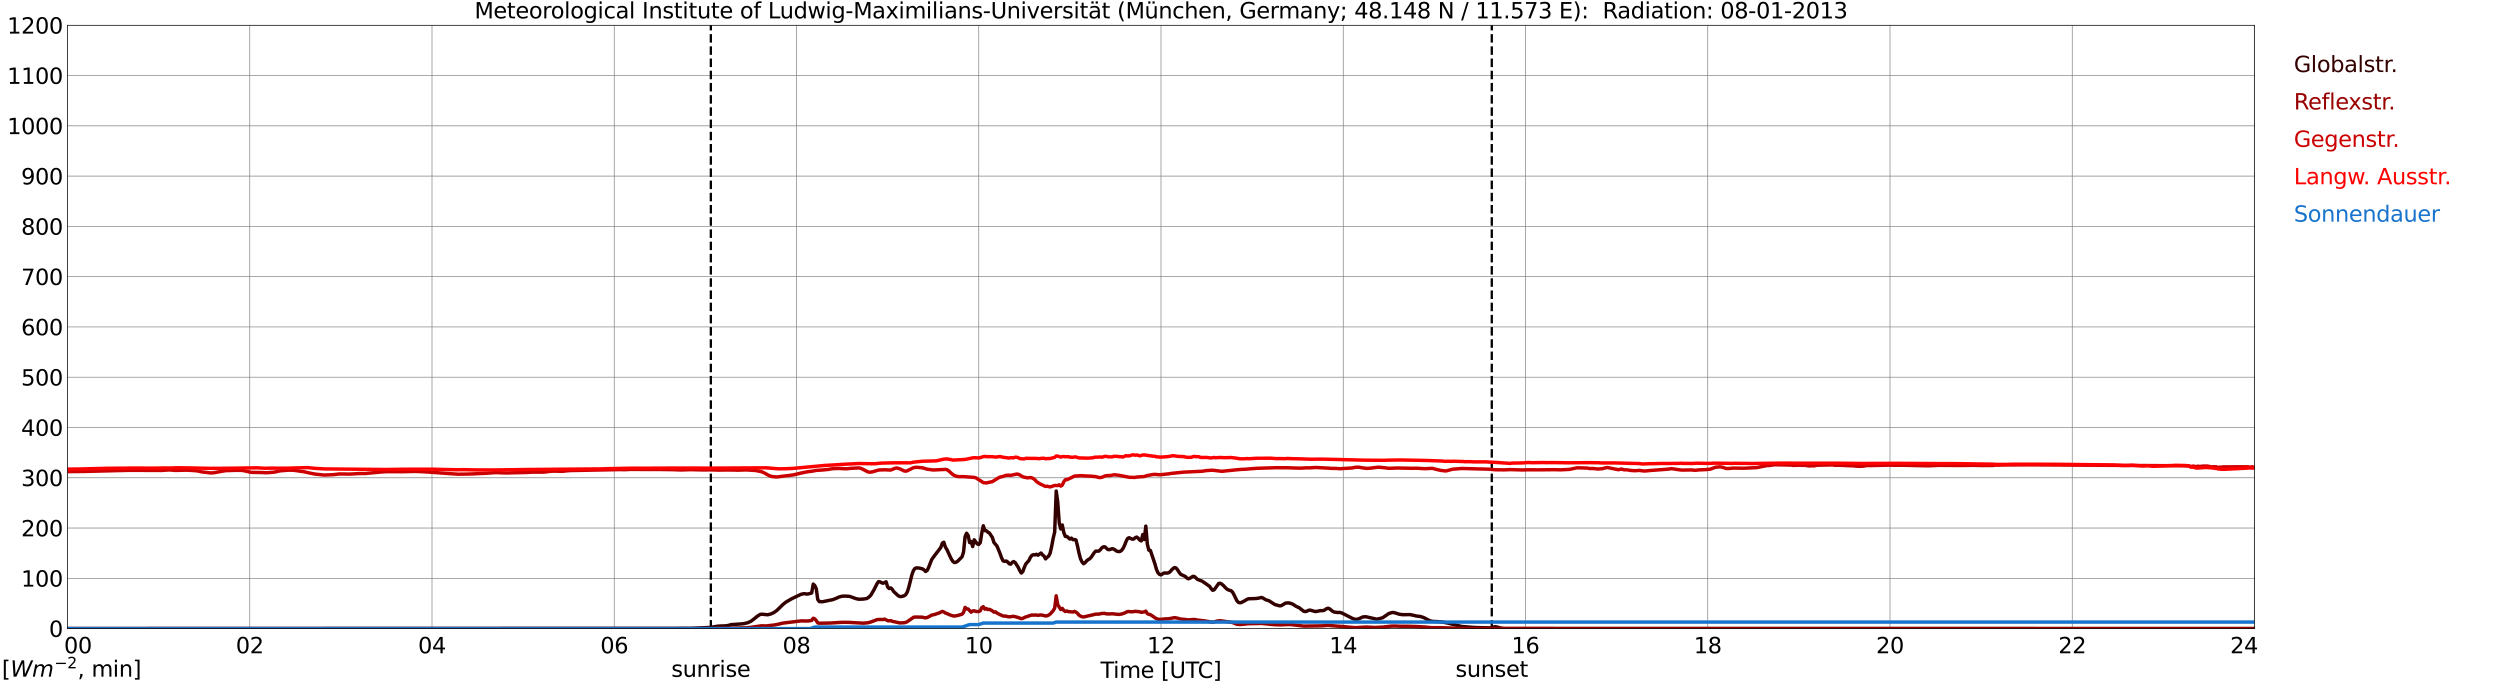 <?xml version="1.0" encoding="utf-8" standalone="no"?>
<!DOCTYPE svg PUBLIC "-//W3C//DTD SVG 1.1//EN"
  "http://www.w3.org/Graphics/SVG/1.1/DTD/svg11.dtd">
<svg xmlns:xlink="http://www.w3.org/1999/xlink" width="1085.4pt" height="296.64pt" viewBox="0 0 1085.4 296.64" xmlns="http://www.w3.org/2000/svg" version="1.1">
 <defs>
  <style type="text/css">*{stroke-linejoin: round; stroke-linecap: butt}</style>
 </defs>
 <g id="figure_1">
  <g id="patch_1">
   <path d="M 0 296.64 
L 1085.4 296.64 
L 1085.4 0 
L 0 0 
z
" style="fill: #ffffff"/>
  </g>
  <g id="axes_1">
   <g id="patch_2">
    <path d="M 29.306 272.909 
L 978.814 272.909 
L 978.814 10.976 
L 29.306 10.976 
z
" style="fill: #ffffff"/>
   </g>
   <g id="patch_3">
    <path d="M 978.814 272.909 
L 978.814 272.909 
L 978.814 10.976 
L 978.814 10.976 
z
" clip-path="url(#pa5c3fdbea5)" style="fill: #d3d3d3; opacity: 0.25; stroke: #d3d3d3; stroke-linejoin: miter"/>
   </g>
   <g id="matplotlib.axis_1">
    <g id="xtick_1">
     <g id="line2d_1">
      <path d="M 29.306 272.909 
L 29.306 10.976 
" clip-path="url(#pa5c3fdbea5)" style="fill: none; stroke: #808080; stroke-width: 0.3; stroke-linecap: square"/>
     </g>
     <g id="line2d_2"/>
     <g id="text_1">
      <!--    00 -->
      <g transform="translate(18.733 283.627) scale(0.095 -0.095)">
       <defs>
        <path id="DejaVuSans-20" transform="scale(0.016)"/>
        <path id="DejaVuSans-30" d="M 2034 4250 
Q 1547 4250 1301 3770 
Q 1056 3291 1056 2328 
Q 1056 1369 1301 889 
Q 1547 409 2034 409 
Q 2525 409 2770 889 
Q 3016 1369 3016 2328 
Q 3016 3291 2770 3770 
Q 2525 4250 2034 4250 
z
M 2034 4750 
Q 2819 4750 3233 4129 
Q 3647 3509 3647 2328 
Q 3647 1150 3233 529 
Q 2819 -91 2034 -91 
Q 1250 -91 836 529 
Q 422 1150 422 2328 
Q 422 3509 836 4129 
Q 1250 4750 2034 4750 
z
" transform="scale(0.016)"/>
       </defs>
       <use xlink:href="#DejaVuSans-20"/>
       <use xlink:href="#DejaVuSans-20" transform="translate(31.787 0)"/>
       <use xlink:href="#DejaVuSans-20" transform="translate(63.574 0)"/>
       <use xlink:href="#DejaVuSans-30" transform="translate(95.361 0)"/>
       <use xlink:href="#DejaVuSans-30" transform="translate(158.984 0)"/>
      </g>
     </g>
    </g>
    <g id="xtick_2">
     <g id="line2d_3">
      <path d="M 108.431 272.909 
L 108.431 10.976 
" clip-path="url(#pa5c3fdbea5)" style="fill: none; stroke: #808080; stroke-width: 0.3; stroke-linecap: square"/>
     </g>
     <g id="line2d_4"/>
     <g id="text_2">
      <!-- 02 -->
      <g transform="translate(102.387 283.627) scale(0.095 -0.095)">
       <defs>
        <path id="DejaVuSans-32" d="M 1228 531 
L 3431 531 
L 3431 0 
L 469 0 
L 469 531 
Q 828 903 1448 1529 
Q 2069 2156 2228 2338 
Q 2531 2678 2651 2914 
Q 2772 3150 2772 3378 
Q 2772 3750 2511 3984 
Q 2250 4219 1831 4219 
Q 1534 4219 1204 4116 
Q 875 4013 500 3803 
L 500 4441 
Q 881 4594 1212 4672 
Q 1544 4750 1819 4750 
Q 2544 4750 2975 4387 
Q 3406 4025 3406 3419 
Q 3406 3131 3298 2873 
Q 3191 2616 2906 2266 
Q 2828 2175 2409 1742 
Q 1991 1309 1228 531 
z
" transform="scale(0.016)"/>
       </defs>
       <use xlink:href="#DejaVuSans-30"/>
       <use xlink:href="#DejaVuSans-32" transform="translate(63.623 0)"/>
      </g>
     </g>
    </g>
    <g id="xtick_3">
     <g id="line2d_5">
      <path d="M 187.557 272.909 
L 187.557 10.976 
" clip-path="url(#pa5c3fdbea5)" style="fill: none; stroke: #808080; stroke-width: 0.3; stroke-linecap: square"/>
     </g>
     <g id="line2d_6"/>
     <g id="text_3">
      <!-- 04 -->
      <g transform="translate(181.513 283.627) scale(0.095 -0.095)">
       <defs>
        <path id="DejaVuSans-34" d="M 2419 4116 
L 825 1625 
L 2419 1625 
L 2419 4116 
z
M 2253 4666 
L 3047 4666 
L 3047 1625 
L 3713 1625 
L 3713 1100 
L 3047 1100 
L 3047 0 
L 2419 0 
L 2419 1100 
L 313 1100 
L 313 1709 
L 2253 4666 
z
" transform="scale(0.016)"/>
       </defs>
       <use xlink:href="#DejaVuSans-30"/>
       <use xlink:href="#DejaVuSans-34" transform="translate(63.623 0)"/>
      </g>
     </g>
    </g>
    <g id="xtick_4">
     <g id="line2d_7">
      <path d="M 266.683 272.909 
L 266.683 10.976 
" clip-path="url(#pa5c3fdbea5)" style="fill: none; stroke: #808080; stroke-width: 0.3; stroke-linecap: square"/>
     </g>
     <g id="line2d_8"/>
     <g id="text_4">
      <!-- 06 -->
      <g transform="translate(260.638 283.627) scale(0.095 -0.095)">
       <defs>
        <path id="DejaVuSans-36" d="M 2113 2584 
Q 1688 2584 1439 2293 
Q 1191 2003 1191 1497 
Q 1191 994 1439 701 
Q 1688 409 2113 409 
Q 2538 409 2786 701 
Q 3034 994 3034 1497 
Q 3034 2003 2786 2293 
Q 2538 2584 2113 2584 
z
M 3366 4563 
L 3366 3988 
Q 3128 4100 2886 4159 
Q 2644 4219 2406 4219 
Q 1781 4219 1451 3797 
Q 1122 3375 1075 2522 
Q 1259 2794 1537 2939 
Q 1816 3084 2150 3084 
Q 2853 3084 3261 2657 
Q 3669 2231 3669 1497 
Q 3669 778 3244 343 
Q 2819 -91 2113 -91 
Q 1303 -91 875 529 
Q 447 1150 447 2328 
Q 447 3434 972 4092 
Q 1497 4750 2381 4750 
Q 2619 4750 2861 4703 
Q 3103 4656 3366 4563 
z
" transform="scale(0.016)"/>
       </defs>
       <use xlink:href="#DejaVuSans-30"/>
       <use xlink:href="#DejaVuSans-36" transform="translate(63.623 0)"/>
      </g>
     </g>
    </g>
    <g id="xtick_5">
     <g id="line2d_9">
      <path d="M 345.808 272.909 
L 345.808 10.976 
" clip-path="url(#pa5c3fdbea5)" style="fill: none; stroke: #808080; stroke-width: 0.3; stroke-linecap: square"/>
     </g>
     <g id="line2d_10"/>
     <g id="text_5">
      <!-- 08 -->
      <g transform="translate(339.764 283.627) scale(0.095 -0.095)">
       <defs>
        <path id="DejaVuSans-38" d="M 2034 2216 
Q 1584 2216 1326 1975 
Q 1069 1734 1069 1313 
Q 1069 891 1326 650 
Q 1584 409 2034 409 
Q 2484 409 2743 651 
Q 3003 894 3003 1313 
Q 3003 1734 2745 1975 
Q 2488 2216 2034 2216 
z
M 1403 2484 
Q 997 2584 770 2862 
Q 544 3141 544 3541 
Q 544 4100 942 4425 
Q 1341 4750 2034 4750 
Q 2731 4750 3128 4425 
Q 3525 4100 3525 3541 
Q 3525 3141 3298 2862 
Q 3072 2584 2669 2484 
Q 3125 2378 3379 2068 
Q 3634 1759 3634 1313 
Q 3634 634 3220 271 
Q 2806 -91 2034 -91 
Q 1263 -91 848 271 
Q 434 634 434 1313 
Q 434 1759 690 2068 
Q 947 2378 1403 2484 
z
M 1172 3481 
Q 1172 3119 1398 2916 
Q 1625 2713 2034 2713 
Q 2441 2713 2670 2916 
Q 2900 3119 2900 3481 
Q 2900 3844 2670 4047 
Q 2441 4250 2034 4250 
Q 1625 4250 1398 4047 
Q 1172 3844 1172 3481 
z
" transform="scale(0.016)"/>
       </defs>
       <use xlink:href="#DejaVuSans-30"/>
       <use xlink:href="#DejaVuSans-38" transform="translate(63.623 0)"/>
      </g>
     </g>
    </g>
    <g id="xtick_6">
     <g id="line2d_11">
      <path d="M 424.934 272.909 
L 424.934 10.976 
" clip-path="url(#pa5c3fdbea5)" style="fill: none; stroke: #808080; stroke-width: 0.3; stroke-linecap: square"/>
     </g>
     <g id="line2d_12"/>
     <g id="text_6">
      <!-- 10 -->
      <g transform="translate(418.89 283.627) scale(0.095 -0.095)">
       <defs>
        <path id="DejaVuSans-31" d="M 794 531 
L 1825 531 
L 1825 4091 
L 703 3866 
L 703 4441 
L 1819 4666 
L 2450 4666 
L 2450 531 
L 3481 531 
L 3481 0 
L 794 0 
L 794 531 
z
" transform="scale(0.016)"/>
       </defs>
       <use xlink:href="#DejaVuSans-31"/>
       <use xlink:href="#DejaVuSans-30" transform="translate(63.623 0)"/>
      </g>
     </g>
    </g>
    <g id="xtick_7">
     <g id="line2d_13">
      <path d="M 504.06 272.909 
L 504.06 10.976 
" clip-path="url(#pa5c3fdbea5)" style="fill: none; stroke: #808080; stroke-width: 0.3; stroke-linecap: square"/>
     </g>
     <g id="line2d_14"/>
     <g id="text_7">
      <!-- 12 -->
      <g transform="translate(498.015 283.627) scale(0.095 -0.095)">
       <use xlink:href="#DejaVuSans-31"/>
       <use xlink:href="#DejaVuSans-32" transform="translate(63.623 0)"/>
      </g>
     </g>
    </g>
    <g id="xtick_8">
     <g id="line2d_15">
      <path d="M 583.185 272.909 
L 583.185 10.976 
" clip-path="url(#pa5c3fdbea5)" style="fill: none; stroke: #808080; stroke-width: 0.3; stroke-linecap: square"/>
     </g>
     <g id="line2d_16"/>
     <g id="text_8">
      <!-- 14 -->
      <g transform="translate(577.141 283.627) scale(0.095 -0.095)">
       <use xlink:href="#DejaVuSans-31"/>
       <use xlink:href="#DejaVuSans-34" transform="translate(63.623 0)"/>
      </g>
     </g>
    </g>
    <g id="xtick_9">
     <g id="line2d_17">
      <path d="M 662.311 272.909 
L 662.311 10.976 
" clip-path="url(#pa5c3fdbea5)" style="fill: none; stroke: #808080; stroke-width: 0.3; stroke-linecap: square"/>
     </g>
     <g id="line2d_18"/>
     <g id="text_9">
      <!-- 16 -->
      <g transform="translate(656.267 283.627) scale(0.095 -0.095)">
       <use xlink:href="#DejaVuSans-31"/>
       <use xlink:href="#DejaVuSans-36" transform="translate(63.623 0)"/>
      </g>
     </g>
    </g>
    <g id="xtick_10">
     <g id="line2d_19">
      <path d="M 741.437 272.909 
L 741.437 10.976 
" clip-path="url(#pa5c3fdbea5)" style="fill: none; stroke: #808080; stroke-width: 0.3; stroke-linecap: square"/>
     </g>
     <g id="line2d_20"/>
     <g id="text_10">
      <!-- 18 -->
      <g transform="translate(735.392 283.627) scale(0.095 -0.095)">
       <use xlink:href="#DejaVuSans-31"/>
       <use xlink:href="#DejaVuSans-38" transform="translate(63.623 0)"/>
      </g>
     </g>
    </g>
    <g id="xtick_11">
     <g id="line2d_21">
      <path d="M 820.562 272.909 
L 820.562 10.976 
" clip-path="url(#pa5c3fdbea5)" style="fill: none; stroke: #808080; stroke-width: 0.3; stroke-linecap: square"/>
     </g>
     <g id="line2d_22"/>
     <g id="text_11">
      <!-- 20 -->
      <g transform="translate(814.518 283.627) scale(0.095 -0.095)">
       <use xlink:href="#DejaVuSans-32"/>
       <use xlink:href="#DejaVuSans-30" transform="translate(63.623 0)"/>
      </g>
     </g>
    </g>
    <g id="xtick_12">
     <g id="line2d_23">
      <path d="M 899.688 272.909 
L 899.688 10.976 
" clip-path="url(#pa5c3fdbea5)" style="fill: none; stroke: #808080; stroke-width: 0.3; stroke-linecap: square"/>
     </g>
     <g id="line2d_24"/>
     <g id="text_12">
      <!-- 22 -->
      <g transform="translate(893.644 283.627) scale(0.095 -0.095)">
       <use xlink:href="#DejaVuSans-32"/>
       <use xlink:href="#DejaVuSans-32" transform="translate(63.623 0)"/>
      </g>
     </g>
    </g>
    <g id="xtick_13">
     <g id="line2d_25">
      <path d="M 978.814 272.909 
L 978.814 10.976 
" clip-path="url(#pa5c3fdbea5)" style="fill: none; stroke: #808080; stroke-width: 0.3; stroke-linecap: square"/>
     </g>
     <g id="line2d_26"/>
     <g id="text_13">
      <!-- 24    -->
      <g transform="translate(968.241 283.627) scale(0.095 -0.095)">
       <use xlink:href="#DejaVuSans-32"/>
       <use xlink:href="#DejaVuSans-34" transform="translate(63.623 0)"/>
       <use xlink:href="#DejaVuSans-20" transform="translate(127.246 0)"/>
       <use xlink:href="#DejaVuSans-20" transform="translate(159.033 0)"/>
       <use xlink:href="#DejaVuSans-20" transform="translate(190.82 0)"/>
      </g>
     </g>
    </g>
    <g id="text_14">
     <!-- Time [UTC] -->
     <g transform="translate(477.806 294.322) scale(0.095 -0.095)">
      <defs>
       <path id="DejaVuSans-54" d="M -19 4666 
L 3928 4666 
L 3928 4134 
L 2272 4134 
L 2272 0 
L 1638 0 
L 1638 4134 
L -19 4134 
L -19 4666 
z
" transform="scale(0.016)"/>
       <path id="DejaVuSans-69" d="M 603 3500 
L 1178 3500 
L 1178 0 
L 603 0 
L 603 3500 
z
M 603 4863 
L 1178 4863 
L 1178 4134 
L 603 4134 
L 603 4863 
z
" transform="scale(0.016)"/>
       <path id="DejaVuSans-6d" d="M 3328 2828 
Q 3544 3216 3844 3400 
Q 4144 3584 4550 3584 
Q 5097 3584 5394 3201 
Q 5691 2819 5691 2113 
L 5691 0 
L 5113 0 
L 5113 2094 
Q 5113 2597 4934 2840 
Q 4756 3084 4391 3084 
Q 3944 3084 3684 2787 
Q 3425 2491 3425 1978 
L 3425 0 
L 2847 0 
L 2847 2094 
Q 2847 2600 2669 2842 
Q 2491 3084 2119 3084 
Q 1678 3084 1418 2786 
Q 1159 2488 1159 1978 
L 1159 0 
L 581 0 
L 581 3500 
L 1159 3500 
L 1159 2956 
Q 1356 3278 1631 3431 
Q 1906 3584 2284 3584 
Q 2666 3584 2933 3390 
Q 3200 3197 3328 2828 
z
" transform="scale(0.016)"/>
       <path id="DejaVuSans-65" d="M 3597 1894 
L 3597 1613 
L 953 1613 
Q 991 1019 1311 708 
Q 1631 397 2203 397 
Q 2534 397 2845 478 
Q 3156 559 3463 722 
L 3463 178 
Q 3153 47 2828 -22 
Q 2503 -91 2169 -91 
Q 1331 -91 842 396 
Q 353 884 353 1716 
Q 353 2575 817 3079 
Q 1281 3584 2069 3584 
Q 2775 3584 3186 3129 
Q 3597 2675 3597 1894 
z
M 3022 2063 
Q 3016 2534 2758 2815 
Q 2500 3097 2075 3097 
Q 1594 3097 1305 2825 
Q 1016 2553 972 2059 
L 3022 2063 
z
" transform="scale(0.016)"/>
       <path id="DejaVuSans-5b" d="M 550 4863 
L 1875 4863 
L 1875 4416 
L 1125 4416 
L 1125 -397 
L 1875 -397 
L 1875 -844 
L 550 -844 
L 550 4863 
z
" transform="scale(0.016)"/>
       <path id="DejaVuSans-55" d="M 556 4666 
L 1191 4666 
L 1191 1831 
Q 1191 1081 1462 751 
Q 1734 422 2344 422 
Q 2950 422 3222 751 
Q 3494 1081 3494 1831 
L 3494 4666 
L 4128 4666 
L 4128 1753 
Q 4128 841 3676 375 
Q 3225 -91 2344 -91 
Q 1459 -91 1007 375 
Q 556 841 556 1753 
L 556 4666 
z
" transform="scale(0.016)"/>
       <path id="DejaVuSans-43" d="M 4122 4306 
L 4122 3641 
Q 3803 3938 3442 4084 
Q 3081 4231 2675 4231 
Q 1875 4231 1450 3742 
Q 1025 3253 1025 2328 
Q 1025 1406 1450 917 
Q 1875 428 2675 428 
Q 3081 428 3442 575 
Q 3803 722 4122 1019 
L 4122 359 
Q 3791 134 3420 21 
Q 3050 -91 2638 -91 
Q 1578 -91 968 557 
Q 359 1206 359 2328 
Q 359 3453 968 4101 
Q 1578 4750 2638 4750 
Q 3056 4750 3426 4639 
Q 3797 4528 4122 4306 
z
" transform="scale(0.016)"/>
       <path id="DejaVuSans-5d" d="M 1947 4863 
L 1947 -844 
L 622 -844 
L 622 -397 
L 1369 -397 
L 1369 4416 
L 622 4416 
L 622 4863 
L 1947 4863 
z
" transform="scale(0.016)"/>
      </defs>
      <use xlink:href="#DejaVuSans-54"/>
      <use xlink:href="#DejaVuSans-69" transform="translate(57.959 0)"/>
      <use xlink:href="#DejaVuSans-6d" transform="translate(85.742 0)"/>
      <use xlink:href="#DejaVuSans-65" transform="translate(183.154 0)"/>
      <use xlink:href="#DejaVuSans-20" transform="translate(244.678 0)"/>
      <use xlink:href="#DejaVuSans-5b" transform="translate(276.465 0)"/>
      <use xlink:href="#DejaVuSans-55" transform="translate(315.479 0)"/>
      <use xlink:href="#DejaVuSans-54" transform="translate(388.672 0)"/>
      <use xlink:href="#DejaVuSans-43" transform="translate(443.881 0)"/>
      <use xlink:href="#DejaVuSans-5d" transform="translate(513.705 0)"/>
     </g>
    </g>
   </g>
   <g id="matplotlib.axis_2">
    <g id="ytick_1">
     <g id="line2d_27">
      <path d="M 29.306 272.909 
L 978.814 272.909 
" clip-path="url(#pa5c3fdbea5)" style="fill: none; stroke: #808080; stroke-width: 0.3; stroke-linecap: square"/>
     </g>
     <g id="line2d_28"/>
     <g id="text_15">
      <!-- 0 -->
      <g transform="translate(21.261 276.518) scale(0.095 -0.095)">
       <use xlink:href="#DejaVuSans-30"/>
      </g>
     </g>
    </g>
    <g id="ytick_2">
     <g id="line2d_29">
      <path d="M 29.306 251.081 
L 978.814 251.081 
" clip-path="url(#pa5c3fdbea5)" style="fill: none; stroke: #808080; stroke-width: 0.3; stroke-linecap: square"/>
     </g>
     <g id="line2d_30"/>
     <g id="text_16">
      <!-- 100 -->
      <g transform="translate(9.173 254.69) scale(0.095 -0.095)">
       <use xlink:href="#DejaVuSans-31"/>
       <use xlink:href="#DejaVuSans-30" transform="translate(63.623 0)"/>
       <use xlink:href="#DejaVuSans-30" transform="translate(127.246 0)"/>
      </g>
     </g>
    </g>
    <g id="ytick_3">
     <g id="line2d_31">
      <path d="M 29.306 229.253 
L 978.814 229.253 
" clip-path="url(#pa5c3fdbea5)" style="fill: none; stroke: #808080; stroke-width: 0.3; stroke-linecap: square"/>
     </g>
     <g id="line2d_32"/>
     <g id="text_17">
      <!-- 200 -->
      <g transform="translate(9.173 232.863) scale(0.095 -0.095)">
       <use xlink:href="#DejaVuSans-32"/>
       <use xlink:href="#DejaVuSans-30" transform="translate(63.623 0)"/>
       <use xlink:href="#DejaVuSans-30" transform="translate(127.246 0)"/>
      </g>
     </g>
    </g>
    <g id="ytick_4">
     <g id="line2d_33">
      <path d="M 29.306 207.426 
L 978.814 207.426 
" clip-path="url(#pa5c3fdbea5)" style="fill: none; stroke: #808080; stroke-width: 0.3; stroke-linecap: square"/>
     </g>
     <g id="line2d_34"/>
     <g id="text_18">
      <!-- 300 -->
      <g transform="translate(9.173 211.035) scale(0.095 -0.095)">
       <defs>
        <path id="DejaVuSans-33" d="M 2597 2516 
Q 3050 2419 3304 2112 
Q 3559 1806 3559 1356 
Q 3559 666 3084 287 
Q 2609 -91 1734 -91 
Q 1441 -91 1130 -33 
Q 819 25 488 141 
L 488 750 
Q 750 597 1062 519 
Q 1375 441 1716 441 
Q 2309 441 2620 675 
Q 2931 909 2931 1356 
Q 2931 1769 2642 2001 
Q 2353 2234 1838 2234 
L 1294 2234 
L 1294 2753 
L 1863 2753 
Q 2328 2753 2575 2939 
Q 2822 3125 2822 3475 
Q 2822 3834 2567 4026 
Q 2313 4219 1838 4219 
Q 1578 4219 1281 4162 
Q 984 4106 628 3988 
L 628 4550 
Q 988 4650 1302 4700 
Q 1616 4750 1894 4750 
Q 2613 4750 3031 4423 
Q 3450 4097 3450 3541 
Q 3450 3153 3228 2886 
Q 3006 2619 2597 2516 
z
" transform="scale(0.016)"/>
       </defs>
       <use xlink:href="#DejaVuSans-33"/>
       <use xlink:href="#DejaVuSans-30" transform="translate(63.623 0)"/>
       <use xlink:href="#DejaVuSans-30" transform="translate(127.246 0)"/>
      </g>
     </g>
    </g>
    <g id="ytick_5">
     <g id="line2d_35">
      <path d="M 29.306 185.598 
L 978.814 185.598 
" clip-path="url(#pa5c3fdbea5)" style="fill: none; stroke: #808080; stroke-width: 0.3; stroke-linecap: square"/>
     </g>
     <g id="line2d_36"/>
     <g id="text_19">
      <!-- 400 -->
      <g transform="translate(9.173 189.207) scale(0.095 -0.095)">
       <use xlink:href="#DejaVuSans-34"/>
       <use xlink:href="#DejaVuSans-30" transform="translate(63.623 0)"/>
       <use xlink:href="#DejaVuSans-30" transform="translate(127.246 0)"/>
      </g>
     </g>
    </g>
    <g id="ytick_6">
     <g id="line2d_37">
      <path d="M 29.306 163.77 
L 978.814 163.77 
" clip-path="url(#pa5c3fdbea5)" style="fill: none; stroke: #808080; stroke-width: 0.3; stroke-linecap: square"/>
     </g>
     <g id="line2d_38"/>
     <g id="text_20">
      <!-- 500 -->
      <g transform="translate(9.173 167.379) scale(0.095 -0.095)">
       <defs>
        <path id="DejaVuSans-35" d="M 691 4666 
L 3169 4666 
L 3169 4134 
L 1269 4134 
L 1269 2991 
Q 1406 3038 1543 3061 
Q 1681 3084 1819 3084 
Q 2600 3084 3056 2656 
Q 3513 2228 3513 1497 
Q 3513 744 3044 326 
Q 2575 -91 1722 -91 
Q 1428 -91 1123 -41 
Q 819 9 494 109 
L 494 744 
Q 775 591 1075 516 
Q 1375 441 1709 441 
Q 2250 441 2565 725 
Q 2881 1009 2881 1497 
Q 2881 1984 2565 2268 
Q 2250 2553 1709 2553 
Q 1456 2553 1204 2497 
Q 953 2441 691 2322 
L 691 4666 
z
" transform="scale(0.016)"/>
       </defs>
       <use xlink:href="#DejaVuSans-35"/>
       <use xlink:href="#DejaVuSans-30" transform="translate(63.623 0)"/>
       <use xlink:href="#DejaVuSans-30" transform="translate(127.246 0)"/>
      </g>
     </g>
    </g>
    <g id="ytick_7">
     <g id="line2d_39">
      <path d="M 29.306 141.942 
L 978.814 141.942 
" clip-path="url(#pa5c3fdbea5)" style="fill: none; stroke: #808080; stroke-width: 0.3; stroke-linecap: square"/>
     </g>
     <g id="line2d_40"/>
     <g id="text_21">
      <!-- 600 -->
      <g transform="translate(9.173 145.551) scale(0.095 -0.095)">
       <use xlink:href="#DejaVuSans-36"/>
       <use xlink:href="#DejaVuSans-30" transform="translate(63.623 0)"/>
       <use xlink:href="#DejaVuSans-30" transform="translate(127.246 0)"/>
      </g>
     </g>
    </g>
    <g id="ytick_8">
     <g id="line2d_41">
      <path d="M 29.306 120.114 
L 978.814 120.114 
" clip-path="url(#pa5c3fdbea5)" style="fill: none; stroke: #808080; stroke-width: 0.3; stroke-linecap: square"/>
     </g>
     <g id="line2d_42"/>
     <g id="text_22">
      <!-- 700 -->
      <g transform="translate(9.173 123.724) scale(0.095 -0.095)">
       <defs>
        <path id="DejaVuSans-37" d="M 525 4666 
L 3525 4666 
L 3525 4397 
L 1831 0 
L 1172 0 
L 2766 4134 
L 525 4134 
L 525 4666 
z
" transform="scale(0.016)"/>
       </defs>
       <use xlink:href="#DejaVuSans-37"/>
       <use xlink:href="#DejaVuSans-30" transform="translate(63.623 0)"/>
       <use xlink:href="#DejaVuSans-30" transform="translate(127.246 0)"/>
      </g>
     </g>
    </g>
    <g id="ytick_9">
     <g id="line2d_43">
      <path d="M 29.306 98.287 
L 978.814 98.287 
" clip-path="url(#pa5c3fdbea5)" style="fill: none; stroke: #808080; stroke-width: 0.3; stroke-linecap: square"/>
     </g>
     <g id="line2d_44"/>
     <g id="text_23">
      <!-- 800 -->
      <g transform="translate(9.173 101.896) scale(0.095 -0.095)">
       <use xlink:href="#DejaVuSans-38"/>
       <use xlink:href="#DejaVuSans-30" transform="translate(63.623 0)"/>
       <use xlink:href="#DejaVuSans-30" transform="translate(127.246 0)"/>
      </g>
     </g>
    </g>
    <g id="ytick_10">
     <g id="line2d_45">
      <path d="M 29.306 76.459 
L 978.814 76.459 
" clip-path="url(#pa5c3fdbea5)" style="fill: none; stroke: #808080; stroke-width: 0.3; stroke-linecap: square"/>
     </g>
     <g id="line2d_46"/>
     <g id="text_24">
      <!-- 900 -->
      <g transform="translate(9.173 80.068) scale(0.095 -0.095)">
       <defs>
        <path id="DejaVuSans-39" d="M 703 97 
L 703 672 
Q 941 559 1184 500 
Q 1428 441 1663 441 
Q 2288 441 2617 861 
Q 2947 1281 2994 2138 
Q 2813 1869 2534 1725 
Q 2256 1581 1919 1581 
Q 1219 1581 811 2004 
Q 403 2428 403 3163 
Q 403 3881 828 4315 
Q 1253 4750 1959 4750 
Q 2769 4750 3195 4129 
Q 3622 3509 3622 2328 
Q 3622 1225 3098 567 
Q 2575 -91 1691 -91 
Q 1453 -91 1209 -44 
Q 966 3 703 97 
z
M 1959 2075 
Q 2384 2075 2632 2365 
Q 2881 2656 2881 3163 
Q 2881 3666 2632 3958 
Q 2384 4250 1959 4250 
Q 1534 4250 1286 3958 
Q 1038 3666 1038 3163 
Q 1038 2656 1286 2365 
Q 1534 2075 1959 2075 
z
" transform="scale(0.016)"/>
       </defs>
       <use xlink:href="#DejaVuSans-39"/>
       <use xlink:href="#DejaVuSans-30" transform="translate(63.623 0)"/>
       <use xlink:href="#DejaVuSans-30" transform="translate(127.246 0)"/>
      </g>
     </g>
    </g>
    <g id="ytick_11">
     <g id="line2d_47">
      <path d="M 29.306 54.631 
L 978.814 54.631 
" clip-path="url(#pa5c3fdbea5)" style="fill: none; stroke: #808080; stroke-width: 0.3; stroke-linecap: square"/>
     </g>
     <g id="line2d_48"/>
     <g id="text_25">
      <!-- 1000 -->
      <g transform="translate(3.128 58.24) scale(0.095 -0.095)">
       <use xlink:href="#DejaVuSans-31"/>
       <use xlink:href="#DejaVuSans-30" transform="translate(63.623 0)"/>
       <use xlink:href="#DejaVuSans-30" transform="translate(127.246 0)"/>
       <use xlink:href="#DejaVuSans-30" transform="translate(190.869 0)"/>
      </g>
     </g>
    </g>
    <g id="ytick_12">
     <g id="line2d_49">
      <path d="M 29.306 32.803 
L 978.814 32.803 
" clip-path="url(#pa5c3fdbea5)" style="fill: none; stroke: #808080; stroke-width: 0.3; stroke-linecap: square"/>
     </g>
     <g id="line2d_50"/>
     <g id="text_26">
      <!-- 1100 -->
      <g transform="translate(3.128 36.413) scale(0.095 -0.095)">
       <use xlink:href="#DejaVuSans-31"/>
       <use xlink:href="#DejaVuSans-31" transform="translate(63.623 0)"/>
       <use xlink:href="#DejaVuSans-30" transform="translate(127.246 0)"/>
       <use xlink:href="#DejaVuSans-30" transform="translate(190.869 0)"/>
      </g>
     </g>
    </g>
    <g id="ytick_13">
     <g id="line2d_51">
      <path d="M 29.306 10.976 
L 978.814 10.976 
" clip-path="url(#pa5c3fdbea5)" style="fill: none; stroke: #808080; stroke-width: 0.3; stroke-linecap: square"/>
     </g>
     <g id="line2d_52"/>
     <g id="text_27">
      <!-- 1200 -->
      <g transform="translate(3.128 14.585) scale(0.095 -0.095)">
       <use xlink:href="#DejaVuSans-31"/>
       <use xlink:href="#DejaVuSans-32" transform="translate(63.623 0)"/>
       <use xlink:href="#DejaVuSans-30" transform="translate(127.246 0)"/>
       <use xlink:href="#DejaVuSans-30" transform="translate(190.869 0)"/>
      </g>
     </g>
    </g>
   </g>
   <g id="line2d_53">
    <path d="M 308.619 272.909 
L 308.619 10.976 
" clip-path="url(#pa5c3fdbea5)" style="fill: none; stroke-dasharray: 3.7,1.6; stroke-dashoffset: 0; stroke: #000000"/>
   </g>
   <g id="line2d_54">
    <path d="M 647.673 272.909 
L 647.673 10.976 
" clip-path="url(#pa5c3fdbea5)" style="fill: none; stroke-dasharray: 3.7,1.6; stroke-dashoffset: 0; stroke: #000000"/>
   </g>
   <g id="line2d_55">
    <path d="M 29.306 272.909 
L 299.652 272.806 
L 308.224 272.418 
L 311.521 271.881 
L 312.839 271.793 
L 314.818 271.73 
L 316.136 271.558 
L 317.455 271.169 
L 318.774 271.084 
L 322.071 270.868 
L 323.39 270.676 
L 324.708 270.331 
L 326.027 269.728 
L 327.346 268.738 
L 328.665 267.64 
L 329.983 266.78 
L 330.643 266.649 
L 333.28 266.908 
L 334.599 266.585 
L 335.918 265.983 
L 337.236 265.079 
L 338.555 263.787 
L 339.874 262.495 
L 341.193 261.419 
L 343.83 259.891 
L 347.787 258.018 
L 349.105 257.739 
L 350.424 257.931 
L 351.083 257.824 
L 352.402 257.437 
L 353.062 253.604 
L 353.721 254.185 
L 354.38 255.584 
L 355.04 260.299 
L 355.699 261.161 
L 357.018 261.268 
L 361.634 260.321 
L 362.952 259.803 
L 364.271 259.201 
L 365.59 258.856 
L 366.909 258.793 
L 368.887 258.922 
L 370.206 259.395 
L 371.524 259.869 
L 372.843 260.17 
L 374.821 260.085 
L 376.14 259.891 
L 376.799 259.568 
L 377.459 259.05 
L 378.118 258.341 
L 379.437 256.08 
L 380.756 253.454 
L 381.415 252.506 
L 382.074 252.613 
L 382.734 253.002 
L 383.393 253.218 
L 384.712 252.594 
L 385.371 254.831 
L 386.031 255.521 
L 386.69 255.22 
L 387.349 255.8 
L 388.009 256.833 
L 389.987 258.664 
L 390.646 258.987 
L 391.306 259.007 
L 392.624 258.642 
L 393.284 258.103 
L 393.943 256.92 
L 394.603 254.809 
L 395.921 249.514 
L 396.581 247.706 
L 397.24 246.781 
L 397.899 246.543 
L 399.218 246.652 
L 400.537 246.997 
L 401.196 247.427 
L 401.856 248.115 
L 402.515 247.706 
L 403.175 246.329 
L 404.493 242.97 
L 405.812 241.141 
L 408.45 237.696 
L 409.109 235.823 
L 409.768 235.415 
L 410.428 237.502 
L 411.087 238.537 
L 412.406 241.42 
L 413.065 242.778 
L 413.725 243.767 
L 414.384 244.24 
L 415.043 244.111 
L 415.703 243.723 
L 417.681 241.743 
L 418.34 239.613 
L 419 232.981 
L 419.659 231.519 
L 420.318 232.444 
L 420.978 235.566 
L 421.637 235.092 
L 422.297 237.288 
L 422.956 234.361 
L 424.275 236.146 
L 424.934 236.363 
L 425.593 235.61 
L 426.253 231.39 
L 426.912 228.269 
L 427.572 230.356 
L 428.231 230.421 
L 428.89 231.045 
L 429.55 231.39 
L 430.869 233.392 
L 431.528 235.522 
L 432.847 237.072 
L 434.165 240.281 
L 434.825 242.153 
L 435.484 243.487 
L 436.144 243.745 
L 436.803 243.553 
L 437.462 243.961 
L 438.122 244.736 
L 438.781 244.952 
L 439.44 244.177 
L 440.1 243.81 
L 440.759 244.262 
L 442.078 246.307 
L 442.737 247.728 
L 443.397 248.783 
L 444.056 248.18 
L 444.716 246.329 
L 445.375 244.843 
L 446.694 243.358 
L 447.353 241.981 
L 448.012 241.097 
L 448.672 240.839 
L 449.331 240.925 
L 449.991 240.645 
L 450.65 241.056 
L 451.969 240.108 
L 452.628 240.925 
L 453.287 241.42 
L 453.947 242.647 
L 454.606 241.959 
L 455.266 241.486 
L 455.925 240.172 
L 456.584 237.244 
L 457.244 233.737 
L 457.903 230.958 
L 458.563 213.199 
L 459.222 217.807 
L 459.881 227.084 
L 460.541 229.668 
L 461.2 227.924 
L 461.859 231.259 
L 462.519 232.896 
L 463.178 232.896 
L 464.497 234.038 
L 465.156 233.628 
L 465.816 234.317 
L 466.475 234.252 
L 467.134 234.424 
L 467.794 236.987 
L 468.453 240.108 
L 469.113 242.583 
L 469.772 243.983 
L 470.431 244.736 
L 471.091 244.306 
L 471.75 243.531 
L 472.409 242.992 
L 473.069 242.627 
L 473.728 241.959 
L 475.047 239.958 
L 475.706 239.29 
L 477.025 239.268 
L 477.685 238.709 
L 478.344 237.891 
L 479.003 237.417 
L 479.663 237.395 
L 480.981 238.578 
L 481.641 238.644 
L 482.96 238.192 
L 483.619 238.449 
L 484.938 239.333 
L 485.597 239.484 
L 486.256 239.418 
L 486.916 238.988 
L 487.575 238.126 
L 488.235 236.771 
L 488.894 235.092 
L 489.553 233.778 
L 490.213 233.455 
L 491.532 234.079 
L 492.191 234.038 
L 492.85 233.455 
L 493.51 233.176 
L 494.169 233.671 
L 494.828 234.468 
L 495.488 234.835 
L 496.147 232.078 
L 496.807 234.23 
L 497.466 228.419 
L 498.125 236.275 
L 498.785 238.86 
L 499.444 238.967 
L 501.422 244.821 
L 502.082 247.167 
L 502.741 248.676 
L 503.4 249.363 
L 504.06 249.579 
L 505.379 248.761 
L 506.697 248.804 
L 507.357 248.676 
L 508.016 248.243 
L 508.675 247.427 
L 509.335 246.803 
L 509.994 246.414 
L 510.654 246.63 
L 511.313 247.49 
L 511.972 248.547 
L 512.632 249.363 
L 514.61 250.269 
L 515.269 250.957 
L 515.929 251.28 
L 516.588 251.064 
L 517.907 250.225 
L 518.566 250.311 
L 519.885 251.518 
L 521.204 252.055 
L 521.863 252.292 
L 523.182 253.174 
L 525.16 254.573 
L 525.819 255.543 
L 526.479 256.274 
L 527.138 256.08 
L 529.116 253.303 
L 529.776 253.238 
L 530.435 253.604 
L 531.094 254.143 
L 532.413 255.543 
L 533.073 255.994 
L 533.732 256.274 
L 534.391 256.424 
L 535.051 256.983 
L 535.71 258.125 
L 537.029 260.86 
L 537.688 261.547 
L 538.348 261.72 
L 539.007 261.547 
L 540.326 260.88 
L 541.644 260.085 
L 542.304 259.954 
L 544.282 259.891 
L 545.601 259.825 
L 546.919 259.59 
L 547.579 259.395 
L 548.238 259.59 
L 549.557 260.406 
L 550.876 260.794 
L 553.513 262.473 
L 555.491 263.012 
L 556.151 262.99 
L 556.81 262.645 
L 558.129 261.827 
L 559.448 261.742 
L 560.766 262.087 
L 561.426 262.41 
L 562.745 263.27 
L 564.063 263.872 
L 566.042 265.4 
L 566.701 265.509 
L 567.36 265.359 
L 568.02 265.014 
L 568.679 264.885 
L 569.338 265.014 
L 570.657 265.422 
L 571.317 265.509 
L 573.295 265.099 
L 573.954 265.142 
L 574.613 265.057 
L 575.273 264.734 
L 575.932 264.282 
L 576.592 264.066 
L 577.251 264.324 
L 578.57 265.4 
L 579.229 265.723 
L 580.548 265.896 
L 581.867 265.917 
L 582.526 266.112 
L 587.142 268.458 
L 588.46 268.932 
L 589.779 268.738 
L 591.098 268.113 
L 591.757 267.834 
L 593.076 267.768 
L 597.692 268.825 
L 599.011 268.565 
L 600.329 268.179 
L 602.967 266.369 
L 604.286 265.961 
L 604.945 265.917 
L 606.264 266.262 
L 607.582 266.692 
L 608.901 266.865 
L 612.198 266.843 
L 613.517 267.103 
L 614.836 267.423 
L 616.814 267.683 
L 618.133 268.135 
L 620.77 269.512 
L 622.089 269.792 
L 624.067 269.879 
L 626.045 270.03 
L 628.683 270.545 
L 634.617 271.988 
L 639.233 272.354 
L 641.211 272.461 
L 647.145 272.612 
L 649.123 272.075 
L 650.442 272.354 
L 651.761 272.741 
L 653.08 272.909 
L 978.154 272.909 
L 978.154 272.909 
" clip-path="url(#pa5c3fdbea5)" style="fill: none; stroke: #330000; stroke-width: 1.5; stroke-linecap: square"/>
   </g>
   <g id="line2d_56">
    <path d="M 29.306 272.909 
L 309.543 272.909 
L 310.861 272.773 
L 312.18 272.73 
L 315.477 272.773 
L 318.774 272.667 
L 324.049 272.557 
L 326.027 272.365 
L 330.643 271.697 
L 332.621 271.763 
L 336.577 271.289 
L 338.555 270.857 
L 339.874 270.534 
L 347.787 269.567 
L 349.765 269.608 
L 351.083 269.589 
L 352.402 269.351 
L 353.062 268.425 
L 353.721 268.683 
L 354.38 269.416 
L 355.04 270.449 
L 355.699 270.578 
L 359.655 270.514 
L 360.974 270.471 
L 363.612 270.298 
L 365.59 270.191 
L 368.227 270.191 
L 374.821 270.556 
L 376.799 270.383 
L 378.118 270.041 
L 380.096 269.307 
L 380.756 269.006 
L 382.074 268.943 
L 383.393 268.984 
L 384.053 268.792 
L 385.371 269.458 
L 386.031 269.545 
L 386.69 269.416 
L 387.349 269.739 
L 390.646 270.449 
L 392.624 270.364 
L 393.284 270.191 
L 393.943 269.89 
L 396.581 268.037 
L 397.24 267.886 
L 400.537 267.952 
L 401.196 268.187 
L 401.856 268.231 
L 402.515 268.124 
L 404.493 267.07 
L 405.812 266.769 
L 407.79 266.101 
L 409.109 265.455 
L 409.768 265.671 
L 410.428 266.164 
L 411.087 266.358 
L 412.406 266.961 
L 413.725 267.393 
L 414.384 267.456 
L 415.703 267.242 
L 417.681 266.66 
L 418.34 265.885 
L 419 263.711 
L 419.659 264.357 
L 420.318 264.4 
L 421.637 265.799 
L 422.297 265.26 
L 422.956 265.175 
L 423.615 265.455 
L 424.934 265.54 
L 425.593 265.153 
L 426.253 263.798 
L 426.912 263.409 
L 427.572 264.464 
L 428.231 264.206 
L 428.89 264.658 
L 429.55 264.529 
L 430.869 265.219 
L 431.528 265.778 
L 432.187 265.627 
L 432.847 266.164 
L 434.165 266.854 
L 435.484 267.413 
L 436.144 267.522 
L 436.803 267.478 
L 437.462 267.716 
L 438.122 267.823 
L 440.1 267.563 
L 442.078 268.102 
L 443.397 268.62 
L 444.056 268.447 
L 445.375 267.823 
L 446.034 267.694 
L 446.694 267.393 
L 448.012 267.004 
L 448.672 267.092 
L 449.331 266.983 
L 450.65 267.133 
L 451.969 266.983 
L 453.287 267.262 
L 453.947 267.434 
L 454.606 267.349 
L 455.266 267.048 
L 455.925 266.596 
L 457.244 265.153 
L 457.903 264.012 
L 458.563 258.675 
L 459.222 262.528 
L 460.541 264.636 
L 461.2 264.141 
L 461.859 265.025 
L 462.519 265.498 
L 463.178 265.26 
L 463.838 265.52 
L 465.816 265.712 
L 466.475 265.455 
L 467.134 265.756 
L 467.794 266.273 
L 468.453 267.048 
L 469.113 267.5 
L 469.772 267.757 
L 470.431 267.867 
L 473.728 267.111 
L 475.706 266.638 
L 477.025 266.638 
L 478.344 266.336 
L 479.663 266.315 
L 480.322 266.509 
L 481.641 266.553 
L 482.96 266.467 
L 485.597 266.769 
L 486.916 266.596 
L 488.235 266.144 
L 489.553 265.52 
L 490.213 265.498 
L 490.872 265.627 
L 492.191 265.54 
L 492.85 265.411 
L 494.828 265.605 
L 495.488 265.885 
L 496.147 265.712 
L 496.807 265.693 
L 497.466 265.326 
L 498.125 266.424 
L 498.785 266.703 
L 499.444 266.854 
L 500.763 267.716 
L 501.422 268.231 
L 502.741 268.855 
L 504.06 268.921 
L 505.379 268.727 
L 507.357 268.641 
L 509.994 268.146 
L 511.313 268.404 
L 512.632 268.792 
L 513.95 268.877 
L 515.929 269.135 
L 517.907 268.965 
L 518.566 268.943 
L 519.885 269.2 
L 523.182 269.589 
L 526.479 270.169 
L 527.797 269.825 
L 528.457 269.608 
L 529.776 269.48 
L 533.732 270.06 
L 535.051 270.255 
L 537.029 271.029 
L 538.348 271.139 
L 540.326 270.966 
L 541.644 270.794 
L 546.919 270.685 
L 547.579 270.643 
L 550.216 270.901 
L 551.535 271.051 
L 553.513 271.224 
L 556.151 271.289 
L 560.107 271.117 
L 566.042 271.826 
L 573.954 271.719 
L 575.273 271.612 
L 576.592 271.525 
L 581.207 271.892 
L 582.526 271.955 
L 585.823 272.3 
L 588.46 272.494 
L 593.076 272.237 
L 597.032 272.429 
L 600.329 272.256 
L 604.286 271.804 
L 606.264 271.826 
L 608.242 271.913 
L 610.879 271.892 
L 614.836 271.999 
L 618.792 272.237 
L 621.429 272.494 
L 625.386 272.516 
L 629.342 272.623 
L 634.617 272.861 
L 978.154 272.909 
L 978.154 272.909 
" clip-path="url(#pa5c3fdbea5)" style="fill: none; stroke: #990000; stroke-width: 1.5; stroke-linecap: square"/>
   </g>
   <g id="line2d_57">
    <path d="M 29.306 204.767 
L 36.559 204.688 
L 56.34 204.191 
L 70.187 204.25 
L 73.484 204.025 
L 76.122 204.239 
L 79.419 204.164 
L 81.397 204.13 
L 85.353 204.396 
L 87.991 204.933 
L 89.309 205.051 
L 91.288 205.326 
L 92.606 205.28 
L 97.881 204.343 
L 102.497 204.191 
L 105.135 204.226 
L 107.113 204.634 
L 108.431 204.942 
L 109.091 205.077 
L 113.707 205.153 
L 115.685 205.262 
L 118.982 204.998 
L 121.619 204.424 
L 124.916 204.158 
L 126.894 204.145 
L 128.213 204.267 
L 132.169 204.854 
L 134.147 205.31 
L 136.785 205.834 
L 140.741 206.249 
L 144.697 206.077 
L 147.335 205.764 
L 151.951 205.834 
L 154.588 205.679 
L 155.907 205.59 
L 158.544 205.59 
L 160.523 205.393 
L 165.798 204.9 
L 167.776 204.78 
L 171.073 204.784 
L 174.37 204.802 
L 180.304 204.664 
L 184.26 204.835 
L 198.767 205.876 
L 202.723 205.821 
L 205.36 205.74 
L 210.635 205.502 
L 215.251 205.182 
L 218.548 205.313 
L 220.526 205.352 
L 221.845 205.291 
L 228.439 205.131 
L 231.076 204.996 
L 236.351 204.97 
L 238.329 204.701 
L 240.308 204.546 
L 242.945 204.601 
L 244.264 204.632 
L 246.242 204.402 
L 247.561 204.302 
L 252.836 204.197 
L 267.342 203.916 
L 268.661 203.87 
L 271.298 203.918 
L 273.936 203.782 
L 277.892 203.815 
L 285.145 203.817 
L 287.124 203.839 
L 292.399 203.92 
L 295.696 204.047 
L 297.674 203.977 
L 299.652 203.911 
L 305.586 204.031 
L 308.224 203.996 
L 312.18 204.108 
L 314.818 204.055 
L 318.774 204.079 
L 320.093 204.138 
L 324.049 204.023 
L 328.005 204.271 
L 330.643 204.791 
L 331.961 205.393 
L 333.94 206.509 
L 335.258 206.915 
L 337.236 207.07 
L 338.555 206.93 
L 339.874 206.736 
L 341.852 206.515 
L 344.49 206.166 
L 347.787 205.38 
L 350.424 204.854 
L 353.062 204.501 
L 354.38 204.223 
L 357.018 204.064 
L 359.655 203.796 
L 361.634 203.455 
L 364.271 203.396 
L 367.568 203.538 
L 369.546 203.315 
L 372.843 203.158 
L 373.502 203.261 
L 374.162 203.503 
L 376.799 204.863 
L 377.459 205.024 
L 378.777 204.869 
L 381.415 204.068 
L 384.053 203.959 
L 386.69 204.086 
L 388.009 203.553 
L 388.668 203.272 
L 389.328 203.16 
L 390.646 203.538 
L 391.965 204.191 
L 392.624 204.494 
L 393.284 204.555 
L 393.943 204.365 
L 396.581 203.06 
L 397.899 202.855 
L 400.537 203.11 
L 402.515 203.697 
L 405.153 204.047 
L 410.428 203.804 
L 411.087 203.898 
L 411.746 204.309 
L 413.725 206.085 
L 415.043 206.729 
L 416.362 206.943 
L 418.34 206.928 
L 422.956 207.277 
L 423.615 207.417 
L 426.253 209.087 
L 426.912 209.545 
L 428.231 209.676 
L 430.869 209.087 
L 433.506 207.443 
L 434.165 207.148 
L 435.484 206.841 
L 436.803 206.358 
L 438.122 206.321 
L 438.781 206.378 
L 441.419 205.819 
L 442.078 205.902 
L 442.737 206.194 
L 444.056 207.033 
L 446.034 207.469 
L 447.353 207.347 
L 448.012 207.46 
L 448.672 207.803 
L 449.331 208.301 
L 449.991 209.087 
L 451.309 209.958 
L 453.947 211.215 
L 454.606 211.079 
L 455.925 211.422 
L 457.903 210.761 
L 459.222 210.813 
L 459.881 210.46 
L 460.541 211.049 
L 461.2 210.595 
L 461.859 209.161 
L 462.519 208.279 
L 463.178 208.292 
L 465.156 207.367 
L 466.475 206.688 
L 467.794 206.638 
L 469.113 206.509 
L 471.75 206.666 
L 473.069 206.69 
L 475.706 206.923 
L 477.025 207.297 
L 477.685 207.345 
L 478.344 207.249 
L 479.663 206.668 
L 480.322 206.526 
L 482.3 206.417 
L 483.619 206.122 
L 485.597 206.323 
L 490.213 207.196 
L 491.532 207.255 
L 492.85 207.266 
L 493.51 207.122 
L 496.807 206.882 
L 498.125 206.45 
L 500.763 205.983 
L 501.422 205.943 
L 503.4 206.129 
L 504.719 206 
L 507.357 205.734 
L 508.675 205.507 
L 513.95 204.985 
L 517.907 204.793 
L 521.863 204.603 
L 523.841 204.3 
L 525.16 204.215 
L 526.479 204.151 
L 530.435 204.627 
L 537.029 203.951 
L 539.007 203.782 
L 540.326 203.741 
L 545.601 203.32 
L 554.173 203.058 
L 558.788 203.064 
L 562.745 203.213 
L 564.723 203.254 
L 567.36 203.11 
L 568.679 203.121 
L 571.317 202.964 
L 576.592 203.243 
L 577.91 203.344 
L 579.889 203.368 
L 581.867 203.501 
L 587.142 203.16 
L 588.46 202.879 
L 589.779 202.826 
L 591.757 203.145 
L 593.076 203.326 
L 594.395 203.318 
L 598.351 202.833 
L 600.329 202.988 
L 602.967 203.322 
L 604.945 203.252 
L 606.923 203.189 
L 613.517 203.324 
L 614.836 203.267 
L 616.154 203.337 
L 617.473 203.435 
L 618.792 203.494 
L 621.429 203.342 
L 622.089 203.372 
L 623.408 203.737 
L 625.386 204.197 
L 627.364 204.457 
L 628.023 204.422 
L 630.661 203.704 
L 634.617 203.398 
L 646.486 203.7 
L 649.123 203.955 
L 653.08 203.99 
L 655.717 203.883 
L 660.992 204.042 
L 663.63 203.957 
L 667.586 203.985 
L 670.224 203.964 
L 674.839 203.909 
L 677.477 203.988 
L 681.433 203.787 
L 684.73 203.08 
L 689.346 203.228 
L 690.005 203.429 
L 691.324 203.385 
L 693.961 203.645 
L 695.939 203.438 
L 697.258 203.029 
L 697.918 202.99 
L 701.874 203.78 
L 702.533 203.924 
L 703.193 203.826 
L 703.852 203.601 
L 705.171 203.981 
L 706.49 203.985 
L 707.808 204.228 
L 709.786 204.367 
L 711.765 204.232 
L 713.743 204.496 
L 715.062 204.422 
L 716.38 204.274 
L 722.974 203.787 
L 724.293 203.678 
L 725.612 203.47 
L 726.93 203.63 
L 728.249 203.85 
L 730.227 204.101 
L 734.184 204.029 
L 736.162 204.191 
L 737.48 204.012 
L 740.777 203.881 
L 741.437 203.758 
L 742.096 203.767 
L 742.756 203.621 
L 744.734 202.872 
L 746.712 202.682 
L 748.031 202.896 
L 749.349 203.405 
L 750.668 203.398 
L 752.646 203.221 
L 757.262 203.291 
L 759.24 203.173 
L 762.537 203.045 
L 767.153 202.121 
L 767.812 202.148 
L 770.449 201.768 
L 777.703 201.918 
L 778.362 202.054 
L 781.659 201.969 
L 782.318 202.041 
L 783.637 202.023 
L 785.615 202.32 
L 786.275 202.235 
L 787.593 202.261 
L 788.912 201.977 
L 794.187 201.881 
L 795.506 201.849 
L 796.825 202.021 
L 798.803 201.995 
L 803.419 202.228 
L 804.078 202.202 
L 806.715 202.471 
L 808.694 202.414 
L 810.012 202.22 
L 810.672 202.097 
L 811.99 202.143 
L 819.903 201.953 
L 822.541 202.012 
L 825.837 201.986 
L 837.047 202.25 
L 842.322 202.017 
L 844.3 202.065 
L 851.553 202.091 
L 856.828 202.028 
L 860.785 202.106 
L 865.4 202.095 
L 866.06 201.945 
L 868.038 201.938 
L 870.016 201.879 
L 880.566 201.814 
L 950.46 202.237 
L 951.12 202.802 
L 951.779 202.381 
L 952.438 202.388 
L 953.098 202.584 
L 954.417 202.405 
L 955.076 202.532 
L 956.395 202.357 
L 958.373 202.351 
L 960.351 202.733 
L 961.01 202.623 
L 962.329 202.678 
L 962.989 203.4 
L 963.648 202.761 
L 964.307 202.907 
L 964.967 202.695 
L 976.176 202.654 
L 976.836 202.936 
L 977.495 202.65 
L 978.154 202.741 
L 978.154 202.741 
" clip-path="url(#pa5c3fdbea5)" style="fill: none; stroke: #cc0000; stroke-width: 1.5; stroke-linecap: square"/>
   </g>
   <g id="line2d_58">
    <path d="M 29.306 203.669 
L 35.24 203.601 
L 38.537 203.507 
L 47.109 203.291 
L 53.703 203.278 
L 56.34 203.221 
L 67.55 203.232 
L 71.506 203.167 
L 74.144 203.193 
L 76.781 203.084 
L 81.397 203.139 
L 84.694 203.197 
L 86.672 203.254 
L 90.628 203.32 
L 93.925 203.333 
L 97.881 203.309 
L 111.728 203.106 
L 115.025 203.307 
L 117.003 203.246 
L 124.257 203.274 
L 133.488 203.005 
L 136.785 203.337 
L 140.741 203.579 
L 167.116 203.83 
L 175.029 203.724 
L 183.601 203.702 
L 188.217 203.706 
L 190.195 203.774 
L 198.107 203.937 
L 201.404 203.911 
L 207.339 204.029 
L 211.295 204.027 
L 214.592 204.031 
L 229.757 203.83 
L 242.286 203.721 
L 260.748 203.575 
L 262.726 203.499 
L 273.277 203.285 
L 277.233 203.283 
L 295.036 203.202 
L 298.333 203.228 
L 303.608 203.221 
L 307.564 203.25 
L 332.621 203.108 
L 337.896 203.534 
L 340.533 203.512 
L 343.83 203.398 
L 351.743 202.665 
L 358.337 202.056 
L 362.293 201.833 
L 364.93 201.659 
L 368.227 201.462 
L 369.546 201.421 
L 372.843 201.242 
L 379.437 201.346 
L 381.415 201.183 
L 382.734 201.067 
L 384.712 201.004 
L 389.328 200.921 
L 395.262 200.945 
L 396.581 200.648 
L 399.218 200.382 
L 400.537 200.249 
L 406.471 200.087 
L 409.768 199.351 
L 411.087 199.247 
L 413.065 199.587 
L 413.725 199.757 
L 419 199.474 
L 422.297 198.78 
L 422.956 198.71 
L 424.934 198.81 
L 425.593 198.684 
L 426.912 198.245 
L 427.572 198.147 
L 428.231 198.267 
L 430.869 198.282 
L 432.187 198.459 
L 434.165 198.195 
L 435.484 198.531 
L 438.122 198.873 
L 438.781 198.714 
L 440.1 198.788 
L 440.759 198.491 
L 441.419 198.522 
L 442.078 198.692 
L 442.737 199.111 
L 444.056 199.218 
L 444.716 199.218 
L 445.375 198.987 
L 449.991 199.033 
L 451.309 199.153 
L 451.969 198.996 
L 453.287 198.943 
L 453.947 199.203 
L 454.606 199.089 
L 455.925 199.065 
L 457.903 198.577 
L 458.563 197.978 
L 459.222 198.026 
L 460.541 198.435 
L 461.2 198.24 
L 461.859 198.205 
L 462.519 198.312 
L 463.838 198.253 
L 464.497 198.45 
L 465.816 198.557 
L 466.475 198.358 
L 467.134 198.417 
L 468.453 198.804 
L 472.409 198.915 
L 473.728 198.793 
L 474.388 198.806 
L 475.047 198.539 
L 477.685 198.411 
L 478.344 198.509 
L 479.663 198.144 
L 480.322 198.131 
L 480.981 198.326 
L 482.96 198.371 
L 483.619 198.07 
L 484.278 198.173 
L 484.938 198.099 
L 485.597 198.251 
L 486.916 198.306 
L 487.575 198.413 
L 488.894 197.81 
L 489.553 197.954 
L 490.213 197.92 
L 490.872 197.769 
L 491.532 197.503 
L 492.191 197.49 
L 492.85 197.645 
L 493.51 197.542 
L 494.169 197.669 
L 494.828 197.933 
L 496.147 197.533 
L 496.807 197.518 
L 500.763 198.081 
L 501.422 198.088 
L 502.082 198.36 
L 502.741 198.31 
L 503.4 198.465 
L 505.379 198.38 
L 507.357 198.199 
L 509.335 197.83 
L 511.313 198.136 
L 513.95 198.249 
L 515.269 198.563 
L 517.247 198.531 
L 517.907 198.269 
L 518.566 198.138 
L 519.226 198.264 
L 520.544 198.286 
L 521.204 198.592 
L 522.522 198.62 
L 523.841 198.596 
L 525.16 198.769 
L 525.819 198.836 
L 527.138 198.605 
L 527.797 198.732 
L 529.776 198.618 
L 531.754 198.721 
L 534.391 198.631 
L 536.369 198.865 
L 538.348 199.175 
L 539.666 199.218 
L 541.644 199.089 
L 542.304 199.172 
L 545.601 198.95 
L 548.898 198.943 
L 551.535 198.919 
L 554.173 199.118 
L 556.151 199.109 
L 558.129 199.133 
L 558.788 199.039 
L 560.766 199.127 
L 564.063 199.199 
L 569.338 199.382 
L 571.976 199.33 
L 573.954 199.327 
L 591.757 199.766 
L 593.736 199.799 
L 600.989 199.849 
L 602.967 199.768 
L 608.242 199.707 
L 619.451 199.926 
L 626.045 200.159 
L 627.364 200.303 
L 628.683 200.255 
L 630.001 200.299 
L 631.32 200.244 
L 633.958 200.338 
L 635.276 200.373 
L 635.936 200.458 
L 637.914 200.423 
L 639.892 200.528 
L 645.167 200.521 
L 646.486 200.622 
L 647.805 200.674 
L 650.442 200.825 
L 655.717 201.192 
L 656.377 201.052 
L 660.992 200.984 
L 663.63 200.794 
L 664.949 200.892 
L 670.224 200.82 
L 671.542 200.871 
L 672.861 200.84 
L 677.477 200.866 
L 680.114 200.927 
L 690.664 200.858 
L 693.302 200.914 
L 693.961 200.888 
L 695.28 200.997 
L 701.215 200.989 
L 711.765 201.261 
L 713.083 201.445 
L 716.38 201.303 
L 717.699 201.307 
L 720.337 201.235 
L 728.909 201.187 
L 729.568 201.109 
L 730.887 201.194 
L 732.865 201.194 
L 734.184 201.231 
L 736.821 201.106 
L 738.14 201.13 
L 740.777 201.189 
L 742.756 201.189 
L 743.415 201.104 
L 744.734 201.085 
L 750.009 201.152 
L 751.987 201.198 
L 753.306 201.137 
L 755.284 201.181 
L 757.921 201.178 
L 761.218 201.255 
L 762.537 201.192 
L 771.768 201.082 
L 777.703 201.08 
L 781 201.102 
L 794.847 201.098 
L 797.484 201.095 
L 804.737 201.172 
L 809.353 201.229 
L 813.969 201.174 
L 817.265 201.196 
L 821.881 201.152 
L 839.684 201.244 
L 842.322 201.283 
L 848.916 201.283 
L 865.4 201.515 
L 866.719 201.632 
L 870.675 201.632 
L 872.653 201.563 
L 877.269 201.519 
L 893.094 201.567 
L 906.282 201.726 
L 917.491 201.87 
L 922.107 202.126 
L 924.085 202.076 
L 925.404 201.969 
L 930.02 202.292 
L 932.657 202.176 
L 934.635 202.455 
L 942.548 202.128 
L 944.526 202.014 
L 949.142 202.113 
L 953.757 203.235 
L 957.714 202.949 
L 960.351 203.141 
L 964.307 203.726 
L 965.626 203.748 
L 974.857 203.285 
L 976.836 203.152 
L 978.154 203.215 
L 978.154 203.215 
" clip-path="url(#pa5c3fdbea5)" style="fill: none; stroke: #ff0000; stroke-width: 1.5; stroke-linecap: square"/>
   </g>
   <g id="line2d_59">
    <path d="M 29.306 272.909 
L 351.743 272.909 
L 353.721 272.254 
L 417.681 272.254 
L 420.978 271.163 
L 424.934 271.163 
L 426.912 270.508 
L 457.244 270.508 
L 458.563 270.071 
L 978.154 270.071 
L 978.154 270.071 
" clip-path="url(#pa5c3fdbea5)" style="fill: none; stroke: #1773cc; stroke-width: 1.5; stroke-linecap: square"/>
   </g>
   <g id="patch_4">
    <path d="M 29.306 272.909 
L 29.306 10.976 
" style="fill: none; stroke: #000000; stroke-width: 0.3; stroke-linejoin: miter; stroke-linecap: square"/>
   </g>
   <g id="patch_5">
    <path d="M 978.814 272.909 
L 978.814 10.976 
" style="fill: none; stroke: #000000; stroke-width: 0.3; stroke-linejoin: miter; stroke-linecap: square"/>
   </g>
   <g id="patch_6">
    <path d="M 29.306 272.909 
L 978.814 272.909 
" style="fill: none; stroke: #000000; stroke-width: 0.3; stroke-linejoin: miter; stroke-linecap: square"/>
   </g>
   <g id="patch_7">
    <path d="M 29.306 10.976 
L 978.814 10.976 
" style="fill: none; stroke: #000000; stroke-width: 0.3; stroke-linejoin: miter; stroke-linecap: square"/>
   </g>
   <g id="text_28">
    <!-- sunrise -->
    <g transform="translate(291.455 293.863) scale(0.095 -0.095)">
     <defs>
      <path id="DejaVuSans-73" d="M 2834 3397 
L 2834 2853 
Q 2591 2978 2328 3040 
Q 2066 3103 1784 3103 
Q 1356 3103 1142 2972 
Q 928 2841 928 2578 
Q 928 2378 1081 2264 
Q 1234 2150 1697 2047 
L 1894 2003 
Q 2506 1872 2764 1633 
Q 3022 1394 3022 966 
Q 3022 478 2636 193 
Q 2250 -91 1575 -91 
Q 1294 -91 989 -36 
Q 684 19 347 128 
L 347 722 
Q 666 556 975 473 
Q 1284 391 1588 391 
Q 1994 391 2212 530 
Q 2431 669 2431 922 
Q 2431 1156 2273 1281 
Q 2116 1406 1581 1522 
L 1381 1569 
Q 847 1681 609 1914 
Q 372 2147 372 2553 
Q 372 3047 722 3315 
Q 1072 3584 1716 3584 
Q 2034 3584 2315 3537 
Q 2597 3491 2834 3397 
z
" transform="scale(0.016)"/>
      <path id="DejaVuSans-75" d="M 544 1381 
L 544 3500 
L 1119 3500 
L 1119 1403 
Q 1119 906 1312 657 
Q 1506 409 1894 409 
Q 2359 409 2629 706 
Q 2900 1003 2900 1516 
L 2900 3500 
L 3475 3500 
L 3475 0 
L 2900 0 
L 2900 538 
Q 2691 219 2414 64 
Q 2138 -91 1772 -91 
Q 1169 -91 856 284 
Q 544 659 544 1381 
z
M 1991 3584 
L 1991 3584 
z
" transform="scale(0.016)"/>
      <path id="DejaVuSans-6e" d="M 3513 2113 
L 3513 0 
L 2938 0 
L 2938 2094 
Q 2938 2591 2744 2837 
Q 2550 3084 2163 3084 
Q 1697 3084 1428 2787 
Q 1159 2491 1159 1978 
L 1159 0 
L 581 0 
L 581 3500 
L 1159 3500 
L 1159 2956 
Q 1366 3272 1645 3428 
Q 1925 3584 2291 3584 
Q 2894 3584 3203 3211 
Q 3513 2838 3513 2113 
z
" transform="scale(0.016)"/>
      <path id="DejaVuSans-72" d="M 2631 2963 
Q 2534 3019 2420 3045 
Q 2306 3072 2169 3072 
Q 1681 3072 1420 2755 
Q 1159 2438 1159 1844 
L 1159 0 
L 581 0 
L 581 3500 
L 1159 3500 
L 1159 2956 
Q 1341 3275 1631 3429 
Q 1922 3584 2338 3584 
Q 2397 3584 2469 3576 
Q 2541 3569 2628 3553 
L 2631 2963 
z
" transform="scale(0.016)"/>
     </defs>
     <use xlink:href="#DejaVuSans-73"/>
     <use xlink:href="#DejaVuSans-75" transform="translate(52.1 0)"/>
     <use xlink:href="#DejaVuSans-6e" transform="translate(115.479 0)"/>
     <use xlink:href="#DejaVuSans-72" transform="translate(178.857 0)"/>
     <use xlink:href="#DejaVuSans-69" transform="translate(219.971 0)"/>
     <use xlink:href="#DejaVuSans-73" transform="translate(247.754 0)"/>
     <use xlink:href="#DejaVuSans-65" transform="translate(299.854 0)"/>
    </g>
   </g>
   <g id="text_29">
    <!-- sunset -->
    <g transform="translate(631.918 293.863) scale(0.095 -0.095)">
     <defs>
      <path id="DejaVuSans-74" d="M 1172 4494 
L 1172 3500 
L 2356 3500 
L 2356 3053 
L 1172 3053 
L 1172 1153 
Q 1172 725 1289 603 
Q 1406 481 1766 481 
L 2356 481 
L 2356 0 
L 1766 0 
Q 1100 0 847 248 
Q 594 497 594 1153 
L 594 3053 
L 172 3053 
L 172 3500 
L 594 3500 
L 594 4494 
L 1172 4494 
z
" transform="scale(0.016)"/>
     </defs>
     <use xlink:href="#DejaVuSans-73"/>
     <use xlink:href="#DejaVuSans-75" transform="translate(52.1 0)"/>
     <use xlink:href="#DejaVuSans-6e" transform="translate(115.479 0)"/>
     <use xlink:href="#DejaVuSans-73" transform="translate(178.857 0)"/>
     <use xlink:href="#DejaVuSans-65" transform="translate(230.957 0)"/>
     <use xlink:href="#DejaVuSans-74" transform="translate(292.48 0)"/>
    </g>
   </g>
   <g id="text_30">
    <!-- [$Wm^{-2}$, min] -->
    <g transform="translate(0.821 293.863) scale(0.095 -0.095)">
     <defs>
      <path id="DejaVuSans-Oblique-57" d="M 616 4666 
L 1228 4666 
L 1453 697 
L 3213 4666 
L 3916 4666 
L 4147 697 
L 5888 4666 
L 6528 4666 
L 4453 0 
L 3659 0 
L 3444 3891 
L 1697 0 
L 903 0 
L 616 4666 
z
" transform="scale(0.016)"/>
      <path id="DejaVuSans-Oblique-6d" d="M 5747 2113 
L 5338 0 
L 4763 0 
L 5166 2094 
Q 5191 2228 5203 2325 
Q 5216 2422 5216 2491 
Q 5216 2772 5059 2928 
Q 4903 3084 4622 3084 
Q 4203 3084 3875 2770 
Q 3547 2456 3450 1953 
L 3066 0 
L 2491 0 
L 2900 2094 
Q 2925 2209 2937 2307 
Q 2950 2406 2950 2484 
Q 2950 2769 2794 2926 
Q 2638 3084 2363 3084 
Q 1938 3084 1609 2770 
Q 1281 2456 1184 1953 
L 800 0 
L 225 0 
L 909 3500 
L 1484 3500 
L 1375 2956 
Q 1609 3263 1923 3423 
Q 2238 3584 2597 3584 
Q 2978 3584 3223 3384 
Q 3469 3184 3519 2828 
Q 3781 3197 4126 3390 
Q 4472 3584 4856 3584 
Q 5306 3584 5551 3325 
Q 5797 3066 5797 2591 
Q 5797 2488 5784 2364 
Q 5772 2241 5747 2113 
z
" transform="scale(0.016)"/>
      <path id="DejaVuSans-2212" d="M 678 2272 
L 4684 2272 
L 4684 1741 
L 678 1741 
L 678 2272 
z
" transform="scale(0.016)"/>
      <path id="DejaVuSans-2c" d="M 750 794 
L 1409 794 
L 1409 256 
L 897 -744 
L 494 -744 
L 750 256 
L 750 794 
z
" transform="scale(0.016)"/>
     </defs>
     <use xlink:href="#DejaVuSans-5b" transform="translate(0 0.766)"/>
     <use xlink:href="#DejaVuSans-Oblique-57" transform="translate(39.014 0.766)"/>
     <use xlink:href="#DejaVuSans-Oblique-6d" transform="translate(137.891 0.766)"/>
     <use xlink:href="#DejaVuSans-2212" transform="translate(239.953 39.047) scale(0.7)"/>
     <use xlink:href="#DejaVuSans-32" transform="translate(298.605 39.047) scale(0.7)"/>
     <use xlink:href="#DejaVuSans-2c" transform="translate(345.875 0.766)"/>
     <use xlink:href="#DejaVuSans-20" transform="translate(377.663 0.766)"/>
     <use xlink:href="#DejaVuSans-6d" transform="translate(409.45 0.766)"/>
     <use xlink:href="#DejaVuSans-69" transform="translate(506.862 0.766)"/>
     <use xlink:href="#DejaVuSans-6e" transform="translate(534.645 0.766)"/>
     <use xlink:href="#DejaVuSans-5d" transform="translate(598.024 0.766)"/>
    </g>
   </g>
   <g id="text_31">
    <!-- Globalstr. -->
    <g style="fill: #330000" transform="translate(995.905 31.291) scale(0.095 -0.095)">
     <defs>
      <path id="DejaVuSans-47" d="M 3809 666 
L 3809 1919 
L 2778 1919 
L 2778 2438 
L 4434 2438 
L 4434 434 
Q 4069 175 3628 42 
Q 3188 -91 2688 -91 
Q 1594 -91 976 548 
Q 359 1188 359 2328 
Q 359 3472 976 4111 
Q 1594 4750 2688 4750 
Q 3144 4750 3555 4637 
Q 3966 4525 4313 4306 
L 4313 3634 
Q 3963 3931 3569 4081 
Q 3175 4231 2741 4231 
Q 1884 4231 1454 3753 
Q 1025 3275 1025 2328 
Q 1025 1384 1454 906 
Q 1884 428 2741 428 
Q 3075 428 3337 486 
Q 3600 544 3809 666 
z
" transform="scale(0.016)"/>
      <path id="DejaVuSans-6c" d="M 603 4863 
L 1178 4863 
L 1178 0 
L 603 0 
L 603 4863 
z
" transform="scale(0.016)"/>
      <path id="DejaVuSans-6f" d="M 1959 3097 
Q 1497 3097 1228 2736 
Q 959 2375 959 1747 
Q 959 1119 1226 758 
Q 1494 397 1959 397 
Q 2419 397 2687 759 
Q 2956 1122 2956 1747 
Q 2956 2369 2687 2733 
Q 2419 3097 1959 3097 
z
M 1959 3584 
Q 2709 3584 3137 3096 
Q 3566 2609 3566 1747 
Q 3566 888 3137 398 
Q 2709 -91 1959 -91 
Q 1206 -91 779 398 
Q 353 888 353 1747 
Q 353 2609 779 3096 
Q 1206 3584 1959 3584 
z
" transform="scale(0.016)"/>
      <path id="DejaVuSans-62" d="M 3116 1747 
Q 3116 2381 2855 2742 
Q 2594 3103 2138 3103 
Q 1681 3103 1420 2742 
Q 1159 2381 1159 1747 
Q 1159 1113 1420 752 
Q 1681 391 2138 391 
Q 2594 391 2855 752 
Q 3116 1113 3116 1747 
z
M 1159 2969 
Q 1341 3281 1617 3432 
Q 1894 3584 2278 3584 
Q 2916 3584 3314 3078 
Q 3713 2572 3713 1747 
Q 3713 922 3314 415 
Q 2916 -91 2278 -91 
Q 1894 -91 1617 61 
Q 1341 213 1159 525 
L 1159 0 
L 581 0 
L 581 4863 
L 1159 4863 
L 1159 2969 
z
" transform="scale(0.016)"/>
      <path id="DejaVuSans-61" d="M 2194 1759 
Q 1497 1759 1228 1600 
Q 959 1441 959 1056 
Q 959 750 1161 570 
Q 1363 391 1709 391 
Q 2188 391 2477 730 
Q 2766 1069 2766 1631 
L 2766 1759 
L 2194 1759 
z
M 3341 1997 
L 3341 0 
L 2766 0 
L 2766 531 
Q 2569 213 2275 61 
Q 1981 -91 1556 -91 
Q 1019 -91 701 211 
Q 384 513 384 1019 
Q 384 1609 779 1909 
Q 1175 2209 1959 2209 
L 2766 2209 
L 2766 2266 
Q 2766 2663 2505 2880 
Q 2244 3097 1772 3097 
Q 1472 3097 1187 3025 
Q 903 2953 641 2809 
L 641 3341 
Q 956 3463 1253 3523 
Q 1550 3584 1831 3584 
Q 2591 3584 2966 3190 
Q 3341 2797 3341 1997 
z
" transform="scale(0.016)"/>
      <path id="DejaVuSans-2e" d="M 684 794 
L 1344 794 
L 1344 0 
L 684 0 
L 684 794 
z
" transform="scale(0.016)"/>
     </defs>
     <use xlink:href="#DejaVuSans-47"/>
     <use xlink:href="#DejaVuSans-6c" transform="translate(77.49 0)"/>
     <use xlink:href="#DejaVuSans-6f" transform="translate(105.273 0)"/>
     <use xlink:href="#DejaVuSans-62" transform="translate(166.455 0)"/>
     <use xlink:href="#DejaVuSans-61" transform="translate(229.932 0)"/>
     <use xlink:href="#DejaVuSans-6c" transform="translate(291.211 0)"/>
     <use xlink:href="#DejaVuSans-73" transform="translate(318.994 0)"/>
     <use xlink:href="#DejaVuSans-74" transform="translate(371.094 0)"/>
     <use xlink:href="#DejaVuSans-72" transform="translate(410.303 0)"/>
     <use xlink:href="#DejaVuSans-2e" transform="translate(442.291 0)"/>
    </g>
   </g>
   <g id="text_32">
    <!-- Reflexstr. -->
    <g style="fill: #990000" transform="translate(995.905 47.531) scale(0.095 -0.095)">
     <defs>
      <path id="DejaVuSans-52" d="M 2841 2188 
Q 3044 2119 3236 1894 
Q 3428 1669 3622 1275 
L 4263 0 
L 3584 0 
L 2988 1197 
Q 2756 1666 2539 1819 
Q 2322 1972 1947 1972 
L 1259 1972 
L 1259 0 
L 628 0 
L 628 4666 
L 2053 4666 
Q 2853 4666 3247 4331 
Q 3641 3997 3641 3322 
Q 3641 2881 3436 2590 
Q 3231 2300 2841 2188 
z
M 1259 4147 
L 1259 2491 
L 2053 2491 
Q 2509 2491 2742 2702 
Q 2975 2913 2975 3322 
Q 2975 3731 2742 3939 
Q 2509 4147 2053 4147 
L 1259 4147 
z
" transform="scale(0.016)"/>
      <path id="DejaVuSans-66" d="M 2375 4863 
L 2375 4384 
L 1825 4384 
Q 1516 4384 1395 4259 
Q 1275 4134 1275 3809 
L 1275 3500 
L 2222 3500 
L 2222 3053 
L 1275 3053 
L 1275 0 
L 697 0 
L 697 3053 
L 147 3053 
L 147 3500 
L 697 3500 
L 697 3744 
Q 697 4328 969 4595 
Q 1241 4863 1831 4863 
L 2375 4863 
z
" transform="scale(0.016)"/>
      <path id="DejaVuSans-78" d="M 3513 3500 
L 2247 1797 
L 3578 0 
L 2900 0 
L 1881 1375 
L 863 0 
L 184 0 
L 1544 1831 
L 300 3500 
L 978 3500 
L 1906 2253 
L 2834 3500 
L 3513 3500 
z
" transform="scale(0.016)"/>
     </defs>
     <use xlink:href="#DejaVuSans-52"/>
     <use xlink:href="#DejaVuSans-65" transform="translate(64.982 0)"/>
     <use xlink:href="#DejaVuSans-66" transform="translate(126.506 0)"/>
     <use xlink:href="#DejaVuSans-6c" transform="translate(161.711 0)"/>
     <use xlink:href="#DejaVuSans-65" transform="translate(189.494 0)"/>
     <use xlink:href="#DejaVuSans-78" transform="translate(249.268 0)"/>
     <use xlink:href="#DejaVuSans-73" transform="translate(308.447 0)"/>
     <use xlink:href="#DejaVuSans-74" transform="translate(360.547 0)"/>
     <use xlink:href="#DejaVuSans-72" transform="translate(399.756 0)"/>
     <use xlink:href="#DejaVuSans-2e" transform="translate(431.744 0)"/>
    </g>
   </g>
   <g id="text_33">
    <!-- Gegenstr. -->
    <g style="fill: #cc0000" transform="translate(995.905 63.771) scale(0.095 -0.095)">
     <defs>
      <path id="DejaVuSans-67" d="M 2906 1791 
Q 2906 2416 2648 2759 
Q 2391 3103 1925 3103 
Q 1463 3103 1205 2759 
Q 947 2416 947 1791 
Q 947 1169 1205 825 
Q 1463 481 1925 481 
Q 2391 481 2648 825 
Q 2906 1169 2906 1791 
z
M 3481 434 
Q 3481 -459 3084 -895 
Q 2688 -1331 1869 -1331 
Q 1566 -1331 1297 -1286 
Q 1028 -1241 775 -1147 
L 775 -588 
Q 1028 -725 1275 -790 
Q 1522 -856 1778 -856 
Q 2344 -856 2625 -561 
Q 2906 -266 2906 331 
L 2906 616 
Q 2728 306 2450 153 
Q 2172 0 1784 0 
Q 1141 0 747 490 
Q 353 981 353 1791 
Q 353 2603 747 3093 
Q 1141 3584 1784 3584 
Q 2172 3584 2450 3431 
Q 2728 3278 2906 2969 
L 2906 3500 
L 3481 3500 
L 3481 434 
z
" transform="scale(0.016)"/>
     </defs>
     <use xlink:href="#DejaVuSans-47"/>
     <use xlink:href="#DejaVuSans-65" transform="translate(77.49 0)"/>
     <use xlink:href="#DejaVuSans-67" transform="translate(139.014 0)"/>
     <use xlink:href="#DejaVuSans-65" transform="translate(202.49 0)"/>
     <use xlink:href="#DejaVuSans-6e" transform="translate(264.014 0)"/>
     <use xlink:href="#DejaVuSans-73" transform="translate(327.393 0)"/>
     <use xlink:href="#DejaVuSans-74" transform="translate(379.492 0)"/>
     <use xlink:href="#DejaVuSans-72" transform="translate(418.701 0)"/>
     <use xlink:href="#DejaVuSans-2e" transform="translate(450.689 0)"/>
    </g>
   </g>
   <g id="text_34">
    <!-- Langw. Ausstr. -->
    <g style="fill: #ff0000" transform="translate(995.905 80.01) scale(0.095 -0.095)">
     <defs>
      <path id="DejaVuSans-4c" d="M 628 4666 
L 1259 4666 
L 1259 531 
L 3531 531 
L 3531 0 
L 628 0 
L 628 4666 
z
" transform="scale(0.016)"/>
      <path id="DejaVuSans-77" d="M 269 3500 
L 844 3500 
L 1563 769 
L 2278 3500 
L 2956 3500 
L 3675 769 
L 4391 3500 
L 4966 3500 
L 4050 0 
L 3372 0 
L 2619 2869 
L 1863 0 
L 1184 0 
L 269 3500 
z
" transform="scale(0.016)"/>
      <path id="DejaVuSans-41" d="M 2188 4044 
L 1331 1722 
L 3047 1722 
L 2188 4044 
z
M 1831 4666 
L 2547 4666 
L 4325 0 
L 3669 0 
L 3244 1197 
L 1141 1197 
L 716 0 
L 50 0 
L 1831 4666 
z
" transform="scale(0.016)"/>
     </defs>
     <use xlink:href="#DejaVuSans-4c"/>
     <use xlink:href="#DejaVuSans-61" transform="translate(55.713 0)"/>
     <use xlink:href="#DejaVuSans-6e" transform="translate(116.992 0)"/>
     <use xlink:href="#DejaVuSans-67" transform="translate(180.371 0)"/>
     <use xlink:href="#DejaVuSans-77" transform="translate(243.848 0)"/>
     <use xlink:href="#DejaVuSans-2e" transform="translate(316.51 0)"/>
     <use xlink:href="#DejaVuSans-20" transform="translate(348.297 0)"/>
     <use xlink:href="#DejaVuSans-41" transform="translate(380.084 0)"/>
     <use xlink:href="#DejaVuSans-75" transform="translate(448.492 0)"/>
     <use xlink:href="#DejaVuSans-73" transform="translate(511.871 0)"/>
     <use xlink:href="#DejaVuSans-73" transform="translate(563.971 0)"/>
     <use xlink:href="#DejaVuSans-74" transform="translate(616.07 0)"/>
     <use xlink:href="#DejaVuSans-72" transform="translate(655.279 0)"/>
     <use xlink:href="#DejaVuSans-2e" transform="translate(687.268 0)"/>
    </g>
   </g>
   <g id="text_35">
    <!-- Sonnendauer -->
    <g style="fill: #1773cc" transform="translate(995.905 96.25) scale(0.095 -0.095)">
     <defs>
      <path id="DejaVuSans-53" d="M 3425 4513 
L 3425 3897 
Q 3066 4069 2747 4153 
Q 2428 4238 2131 4238 
Q 1616 4238 1336 4038 
Q 1056 3838 1056 3469 
Q 1056 3159 1242 3001 
Q 1428 2844 1947 2747 
L 2328 2669 
Q 3034 2534 3370 2195 
Q 3706 1856 3706 1288 
Q 3706 609 3251 259 
Q 2797 -91 1919 -91 
Q 1588 -91 1214 -16 
Q 841 59 441 206 
L 441 856 
Q 825 641 1194 531 
Q 1563 422 1919 422 
Q 2459 422 2753 634 
Q 3047 847 3047 1241 
Q 3047 1584 2836 1778 
Q 2625 1972 2144 2069 
L 1759 2144 
Q 1053 2284 737 2584 
Q 422 2884 422 3419 
Q 422 4038 858 4394 
Q 1294 4750 2059 4750 
Q 2388 4750 2728 4690 
Q 3069 4631 3425 4513 
z
" transform="scale(0.016)"/>
      <path id="DejaVuSans-64" d="M 2906 2969 
L 2906 4863 
L 3481 4863 
L 3481 0 
L 2906 0 
L 2906 525 
Q 2725 213 2448 61 
Q 2172 -91 1784 -91 
Q 1150 -91 751 415 
Q 353 922 353 1747 
Q 353 2572 751 3078 
Q 1150 3584 1784 3584 
Q 2172 3584 2448 3432 
Q 2725 3281 2906 2969 
z
M 947 1747 
Q 947 1113 1208 752 
Q 1469 391 1925 391 
Q 2381 391 2643 752 
Q 2906 1113 2906 1747 
Q 2906 2381 2643 2742 
Q 2381 3103 1925 3103 
Q 1469 3103 1208 2742 
Q 947 2381 947 1747 
z
" transform="scale(0.016)"/>
     </defs>
     <use xlink:href="#DejaVuSans-53"/>
     <use xlink:href="#DejaVuSans-6f" transform="translate(63.477 0)"/>
     <use xlink:href="#DejaVuSans-6e" transform="translate(124.658 0)"/>
     <use xlink:href="#DejaVuSans-6e" transform="translate(188.037 0)"/>
     <use xlink:href="#DejaVuSans-65" transform="translate(251.416 0)"/>
     <use xlink:href="#DejaVuSans-6e" transform="translate(312.939 0)"/>
     <use xlink:href="#DejaVuSans-64" transform="translate(376.318 0)"/>
     <use xlink:href="#DejaVuSans-61" transform="translate(439.795 0)"/>
     <use xlink:href="#DejaVuSans-75" transform="translate(501.074 0)"/>
     <use xlink:href="#DejaVuSans-65" transform="translate(564.453 0)"/>
     <use xlink:href="#DejaVuSans-72" transform="translate(625.977 0)"/>
    </g>
   </g>
   <g id="text_36">
    <!-- Meteorological Institute of Ludwig-Maximilians-Universität (München, Germany; 48.148 N / 11.573 E):  Radiation: 08-01-2013 -->
    <g transform="translate(206.01 7.976) scale(0.095 -0.095)">
     <defs>
      <path id="DejaVuSans-4d" d="M 628 4666 
L 1569 4666 
L 2759 1491 
L 3956 4666 
L 4897 4666 
L 4897 0 
L 4281 0 
L 4281 4097 
L 3078 897 
L 2444 897 
L 1241 4097 
L 1241 0 
L 628 0 
L 628 4666 
z
" transform="scale(0.016)"/>
      <path id="DejaVuSans-63" d="M 3122 3366 
L 3122 2828 
Q 2878 2963 2633 3030 
Q 2388 3097 2138 3097 
Q 1578 3097 1268 2742 
Q 959 2388 959 1747 
Q 959 1106 1268 751 
Q 1578 397 2138 397 
Q 2388 397 2633 464 
Q 2878 531 3122 666 
L 3122 134 
Q 2881 22 2623 -34 
Q 2366 -91 2075 -91 
Q 1284 -91 818 406 
Q 353 903 353 1747 
Q 353 2603 823 3093 
Q 1294 3584 2113 3584 
Q 2378 3584 2631 3529 
Q 2884 3475 3122 3366 
z
" transform="scale(0.016)"/>
      <path id="DejaVuSans-49" d="M 628 4666 
L 1259 4666 
L 1259 0 
L 628 0 
L 628 4666 
z
" transform="scale(0.016)"/>
      <path id="DejaVuSans-2d" d="M 313 2009 
L 1997 2009 
L 1997 1497 
L 313 1497 
L 313 2009 
z
" transform="scale(0.016)"/>
      <path id="DejaVuSans-76" d="M 191 3500 
L 800 3500 
L 1894 563 
L 2988 3500 
L 3597 3500 
L 2284 0 
L 1503 0 
L 191 3500 
z
" transform="scale(0.016)"/>
      <path id="DejaVuSans-e4" d="M 2194 1759 
Q 1497 1759 1228 1600 
Q 959 1441 959 1056 
Q 959 750 1161 570 
Q 1363 391 1709 391 
Q 2188 391 2477 730 
Q 2766 1069 2766 1631 
L 2766 1759 
L 2194 1759 
z
M 3341 1997 
L 3341 0 
L 2766 0 
L 2766 531 
Q 2569 213 2275 61 
Q 1981 -91 1556 -91 
Q 1019 -91 701 211 
Q 384 513 384 1019 
Q 384 1609 779 1909 
Q 1175 2209 1959 2209 
L 2766 2209 
L 2766 2266 
Q 2766 2663 2505 2880 
Q 2244 3097 1772 3097 
Q 1472 3097 1187 3025 
Q 903 2953 641 2809 
L 641 3341 
Q 956 3463 1253 3523 
Q 1550 3584 1831 3584 
Q 2591 3584 2966 3190 
Q 3341 2797 3341 1997 
z
M 2150 4850 
L 2784 4850 
L 2784 4219 
L 2150 4219 
L 2150 4850 
z
M 928 4850 
L 1562 4850 
L 1562 4219 
L 928 4219 
L 928 4850 
z
" transform="scale(0.016)"/>
      <path id="DejaVuSans-28" d="M 1984 4856 
Q 1566 4138 1362 3434 
Q 1159 2731 1159 2009 
Q 1159 1288 1364 580 
Q 1569 -128 1984 -844 
L 1484 -844 
Q 1016 -109 783 600 
Q 550 1309 550 2009 
Q 550 2706 781 3412 
Q 1013 4119 1484 4856 
L 1984 4856 
z
" transform="scale(0.016)"/>
      <path id="DejaVuSans-fc" d="M 544 1381 
L 544 3500 
L 1119 3500 
L 1119 1403 
Q 1119 906 1312 657 
Q 1506 409 1894 409 
Q 2359 409 2629 706 
Q 2900 1003 2900 1516 
L 2900 3500 
L 3475 3500 
L 3475 0 
L 2900 0 
L 2900 538 
Q 2691 219 2414 64 
Q 2138 -91 1772 -91 
Q 1169 -91 856 284 
Q 544 659 544 1381 
z
M 1991 3584 
L 1991 3584 
z
M 2278 4850 
L 2912 4850 
L 2912 4219 
L 2278 4219 
L 2278 4850 
z
M 1056 4850 
L 1690 4850 
L 1690 4219 
L 1056 4219 
L 1056 4850 
z
" transform="scale(0.016)"/>
      <path id="DejaVuSans-68" d="M 3513 2113 
L 3513 0 
L 2938 0 
L 2938 2094 
Q 2938 2591 2744 2837 
Q 2550 3084 2163 3084 
Q 1697 3084 1428 2787 
Q 1159 2491 1159 1978 
L 1159 0 
L 581 0 
L 581 4863 
L 1159 4863 
L 1159 2956 
Q 1366 3272 1645 3428 
Q 1925 3584 2291 3584 
Q 2894 3584 3203 3211 
Q 3513 2838 3513 2113 
z
" transform="scale(0.016)"/>
      <path id="DejaVuSans-79" d="M 2059 -325 
Q 1816 -950 1584 -1140 
Q 1353 -1331 966 -1331 
L 506 -1331 
L 506 -850 
L 844 -850 
Q 1081 -850 1212 -737 
Q 1344 -625 1503 -206 
L 1606 56 
L 191 3500 
L 800 3500 
L 1894 763 
L 2988 3500 
L 3597 3500 
L 2059 -325 
z
" transform="scale(0.016)"/>
      <path id="DejaVuSans-3b" d="M 750 3309 
L 1409 3309 
L 1409 2516 
L 750 2516 
L 750 3309 
z
M 750 794 
L 1409 794 
L 1409 256 
L 897 -744 
L 494 -744 
L 750 256 
L 750 794 
z
" transform="scale(0.016)"/>
      <path id="DejaVuSans-4e" d="M 628 4666 
L 1478 4666 
L 3547 763 
L 3547 4666 
L 4159 4666 
L 4159 0 
L 3309 0 
L 1241 3903 
L 1241 0 
L 628 0 
L 628 4666 
z
" transform="scale(0.016)"/>
      <path id="DejaVuSans-2f" d="M 1625 4666 
L 2156 4666 
L 531 -594 
L 0 -594 
L 1625 4666 
z
" transform="scale(0.016)"/>
      <path id="DejaVuSans-45" d="M 628 4666 
L 3578 4666 
L 3578 4134 
L 1259 4134 
L 1259 2753 
L 3481 2753 
L 3481 2222 
L 1259 2222 
L 1259 531 
L 3634 531 
L 3634 0 
L 628 0 
L 628 4666 
z
" transform="scale(0.016)"/>
      <path id="DejaVuSans-29" d="M 513 4856 
L 1013 4856 
Q 1481 4119 1714 3412 
Q 1947 2706 1947 2009 
Q 1947 1309 1714 600 
Q 1481 -109 1013 -844 
L 513 -844 
Q 928 -128 1133 580 
Q 1338 1288 1338 2009 
Q 1338 2731 1133 3434 
Q 928 4138 513 4856 
z
" transform="scale(0.016)"/>
      <path id="DejaVuSans-3a" d="M 750 794 
L 1409 794 
L 1409 0 
L 750 0 
L 750 794 
z
M 750 3309 
L 1409 3309 
L 1409 2516 
L 750 2516 
L 750 3309 
z
" transform="scale(0.016)"/>
     </defs>
     <use xlink:href="#DejaVuSans-4d"/>
     <use xlink:href="#DejaVuSans-65" transform="translate(86.279 0)"/>
     <use xlink:href="#DejaVuSans-74" transform="translate(147.803 0)"/>
     <use xlink:href="#DejaVuSans-65" transform="translate(187.012 0)"/>
     <use xlink:href="#DejaVuSans-6f" transform="translate(248.535 0)"/>
     <use xlink:href="#DejaVuSans-72" transform="translate(309.717 0)"/>
     <use xlink:href="#DejaVuSans-6f" transform="translate(348.58 0)"/>
     <use xlink:href="#DejaVuSans-6c" transform="translate(409.762 0)"/>
     <use xlink:href="#DejaVuSans-6f" transform="translate(437.545 0)"/>
     <use xlink:href="#DejaVuSans-67" transform="translate(498.727 0)"/>
     <use xlink:href="#DejaVuSans-69" transform="translate(562.203 0)"/>
     <use xlink:href="#DejaVuSans-63" transform="translate(589.986 0)"/>
     <use xlink:href="#DejaVuSans-61" transform="translate(644.967 0)"/>
     <use xlink:href="#DejaVuSans-6c" transform="translate(706.246 0)"/>
     <use xlink:href="#DejaVuSans-20" transform="translate(734.029 0)"/>
     <use xlink:href="#DejaVuSans-49" transform="translate(765.816 0)"/>
     <use xlink:href="#DejaVuSans-6e" transform="translate(795.309 0)"/>
     <use xlink:href="#DejaVuSans-73" transform="translate(858.688 0)"/>
     <use xlink:href="#DejaVuSans-74" transform="translate(910.787 0)"/>
     <use xlink:href="#DejaVuSans-69" transform="translate(949.996 0)"/>
     <use xlink:href="#DejaVuSans-74" transform="translate(977.779 0)"/>
     <use xlink:href="#DejaVuSans-75" transform="translate(1016.988 0)"/>
     <use xlink:href="#DejaVuSans-74" transform="translate(1080.367 0)"/>
     <use xlink:href="#DejaVuSans-65" transform="translate(1119.576 0)"/>
     <use xlink:href="#DejaVuSans-20" transform="translate(1181.1 0)"/>
     <use xlink:href="#DejaVuSans-6f" transform="translate(1212.887 0)"/>
     <use xlink:href="#DejaVuSans-66" transform="translate(1274.068 0)"/>
     <use xlink:href="#DejaVuSans-20" transform="translate(1309.273 0)"/>
     <use xlink:href="#DejaVuSans-4c" transform="translate(1341.061 0)"/>
     <use xlink:href="#DejaVuSans-75" transform="translate(1395.023 0)"/>
     <use xlink:href="#DejaVuSans-64" transform="translate(1458.402 0)"/>
     <use xlink:href="#DejaVuSans-77" transform="translate(1521.879 0)"/>
     <use xlink:href="#DejaVuSans-69" transform="translate(1603.666 0)"/>
     <use xlink:href="#DejaVuSans-67" transform="translate(1631.449 0)"/>
     <use xlink:href="#DejaVuSans-2d" transform="translate(1694.926 0)"/>
     <use xlink:href="#DejaVuSans-4d" transform="translate(1731.01 0)"/>
     <use xlink:href="#DejaVuSans-61" transform="translate(1817.289 0)"/>
     <use xlink:href="#DejaVuSans-78" transform="translate(1878.568 0)"/>
     <use xlink:href="#DejaVuSans-69" transform="translate(1937.748 0)"/>
     <use xlink:href="#DejaVuSans-6d" transform="translate(1965.531 0)"/>
     <use xlink:href="#DejaVuSans-69" transform="translate(2062.943 0)"/>
     <use xlink:href="#DejaVuSans-6c" transform="translate(2090.727 0)"/>
     <use xlink:href="#DejaVuSans-69" transform="translate(2118.51 0)"/>
     <use xlink:href="#DejaVuSans-61" transform="translate(2146.293 0)"/>
     <use xlink:href="#DejaVuSans-6e" transform="translate(2207.572 0)"/>
     <use xlink:href="#DejaVuSans-73" transform="translate(2270.951 0)"/>
     <use xlink:href="#DejaVuSans-2d" transform="translate(2323.051 0)"/>
     <use xlink:href="#DejaVuSans-55" transform="translate(2359.135 0)"/>
     <use xlink:href="#DejaVuSans-6e" transform="translate(2432.328 0)"/>
     <use xlink:href="#DejaVuSans-69" transform="translate(2495.707 0)"/>
     <use xlink:href="#DejaVuSans-76" transform="translate(2523.49 0)"/>
     <use xlink:href="#DejaVuSans-65" transform="translate(2582.67 0)"/>
     <use xlink:href="#DejaVuSans-72" transform="translate(2644.193 0)"/>
     <use xlink:href="#DejaVuSans-73" transform="translate(2685.307 0)"/>
     <use xlink:href="#DejaVuSans-69" transform="translate(2737.406 0)"/>
     <use xlink:href="#DejaVuSans-74" transform="translate(2765.189 0)"/>
     <use xlink:href="#DejaVuSans-e4" transform="translate(2804.398 0)"/>
     <use xlink:href="#DejaVuSans-74" transform="translate(2865.678 0)"/>
     <use xlink:href="#DejaVuSans-20" transform="translate(2904.887 0)"/>
     <use xlink:href="#DejaVuSans-28" transform="translate(2936.674 0)"/>
     <use xlink:href="#DejaVuSans-4d" transform="translate(2975.688 0)"/>
     <use xlink:href="#DejaVuSans-fc" transform="translate(3061.967 0)"/>
     <use xlink:href="#DejaVuSans-6e" transform="translate(3125.346 0)"/>
     <use xlink:href="#DejaVuSans-63" transform="translate(3188.725 0)"/>
     <use xlink:href="#DejaVuSans-68" transform="translate(3243.705 0)"/>
     <use xlink:href="#DejaVuSans-65" transform="translate(3307.084 0)"/>
     <use xlink:href="#DejaVuSans-6e" transform="translate(3368.607 0)"/>
     <use xlink:href="#DejaVuSans-2c" transform="translate(3431.986 0)"/>
     <use xlink:href="#DejaVuSans-20" transform="translate(3463.773 0)"/>
     <use xlink:href="#DejaVuSans-47" transform="translate(3495.561 0)"/>
     <use xlink:href="#DejaVuSans-65" transform="translate(3573.051 0)"/>
     <use xlink:href="#DejaVuSans-72" transform="translate(3634.574 0)"/>
     <use xlink:href="#DejaVuSans-6d" transform="translate(3673.938 0)"/>
     <use xlink:href="#DejaVuSans-61" transform="translate(3771.35 0)"/>
     <use xlink:href="#DejaVuSans-6e" transform="translate(3832.629 0)"/>
     <use xlink:href="#DejaVuSans-79" transform="translate(3896.008 0)"/>
     <use xlink:href="#DejaVuSans-3b" transform="translate(3955.188 0)"/>
     <use xlink:href="#DejaVuSans-20" transform="translate(3988.879 0)"/>
     <use xlink:href="#DejaVuSans-34" transform="translate(4020.666 0)"/>
     <use xlink:href="#DejaVuSans-38" transform="translate(4084.289 0)"/>
     <use xlink:href="#DejaVuSans-2e" transform="translate(4147.912 0)"/>
     <use xlink:href="#DejaVuSans-31" transform="translate(4179.699 0)"/>
     <use xlink:href="#DejaVuSans-34" transform="translate(4243.322 0)"/>
     <use xlink:href="#DejaVuSans-38" transform="translate(4306.945 0)"/>
     <use xlink:href="#DejaVuSans-20" transform="translate(4370.568 0)"/>
     <use xlink:href="#DejaVuSans-4e" transform="translate(4402.355 0)"/>
     <use xlink:href="#DejaVuSans-20" transform="translate(4477.16 0)"/>
     <use xlink:href="#DejaVuSans-2f" transform="translate(4508.947 0)"/>
     <use xlink:href="#DejaVuSans-20" transform="translate(4542.639 0)"/>
     <use xlink:href="#DejaVuSans-31" transform="translate(4574.426 0)"/>
     <use xlink:href="#DejaVuSans-31" transform="translate(4638.049 0)"/>
     <use xlink:href="#DejaVuSans-2e" transform="translate(4701.672 0)"/>
     <use xlink:href="#DejaVuSans-35" transform="translate(4733.459 0)"/>
     <use xlink:href="#DejaVuSans-37" transform="translate(4797.082 0)"/>
     <use xlink:href="#DejaVuSans-33" transform="translate(4860.705 0)"/>
     <use xlink:href="#DejaVuSans-20" transform="translate(4924.328 0)"/>
     <use xlink:href="#DejaVuSans-45" transform="translate(4956.115 0)"/>
     <use xlink:href="#DejaVuSans-29" transform="translate(5019.299 0)"/>
     <use xlink:href="#DejaVuSans-3a" transform="translate(5058.312 0)"/>
     <use xlink:href="#DejaVuSans-20" transform="translate(5092.004 0)"/>
     <use xlink:href="#DejaVuSans-20" transform="translate(5123.791 0)"/>
     <use xlink:href="#DejaVuSans-52" transform="translate(5155.578 0)"/>
     <use xlink:href="#DejaVuSans-61" transform="translate(5222.811 0)"/>
     <use xlink:href="#DejaVuSans-64" transform="translate(5284.09 0)"/>
     <use xlink:href="#DejaVuSans-69" transform="translate(5347.566 0)"/>
     <use xlink:href="#DejaVuSans-61" transform="translate(5375.35 0)"/>
     <use xlink:href="#DejaVuSans-74" transform="translate(5436.629 0)"/>
     <use xlink:href="#DejaVuSans-69" transform="translate(5475.838 0)"/>
     <use xlink:href="#DejaVuSans-6f" transform="translate(5503.621 0)"/>
     <use xlink:href="#DejaVuSans-6e" transform="translate(5564.803 0)"/>
     <use xlink:href="#DejaVuSans-3a" transform="translate(5628.182 0)"/>
     <use xlink:href="#DejaVuSans-20" transform="translate(5661.873 0)"/>
     <use xlink:href="#DejaVuSans-30" transform="translate(5693.66 0)"/>
     <use xlink:href="#DejaVuSans-38" transform="translate(5757.283 0)"/>
     <use xlink:href="#DejaVuSans-2d" transform="translate(5820.906 0)"/>
     <use xlink:href="#DejaVuSans-30" transform="translate(5856.99 0)"/>
     <use xlink:href="#DejaVuSans-31" transform="translate(5920.613 0)"/>
     <use xlink:href="#DejaVuSans-2d" transform="translate(5984.236 0)"/>
     <use xlink:href="#DejaVuSans-32" transform="translate(6020.32 0)"/>
     <use xlink:href="#DejaVuSans-30" transform="translate(6083.943 0)"/>
     <use xlink:href="#DejaVuSans-31" transform="translate(6147.566 0)"/>
     <use xlink:href="#DejaVuSans-33" transform="translate(6211.189 0)"/>
    </g>
   </g>
  </g>
 </g>
 <defs>
  <clipPath id="pa5c3fdbea5">
   <rect x="29.306" y="10.976" width="949.508" height="261.933"/>
  </clipPath>
 </defs>
</svg>
